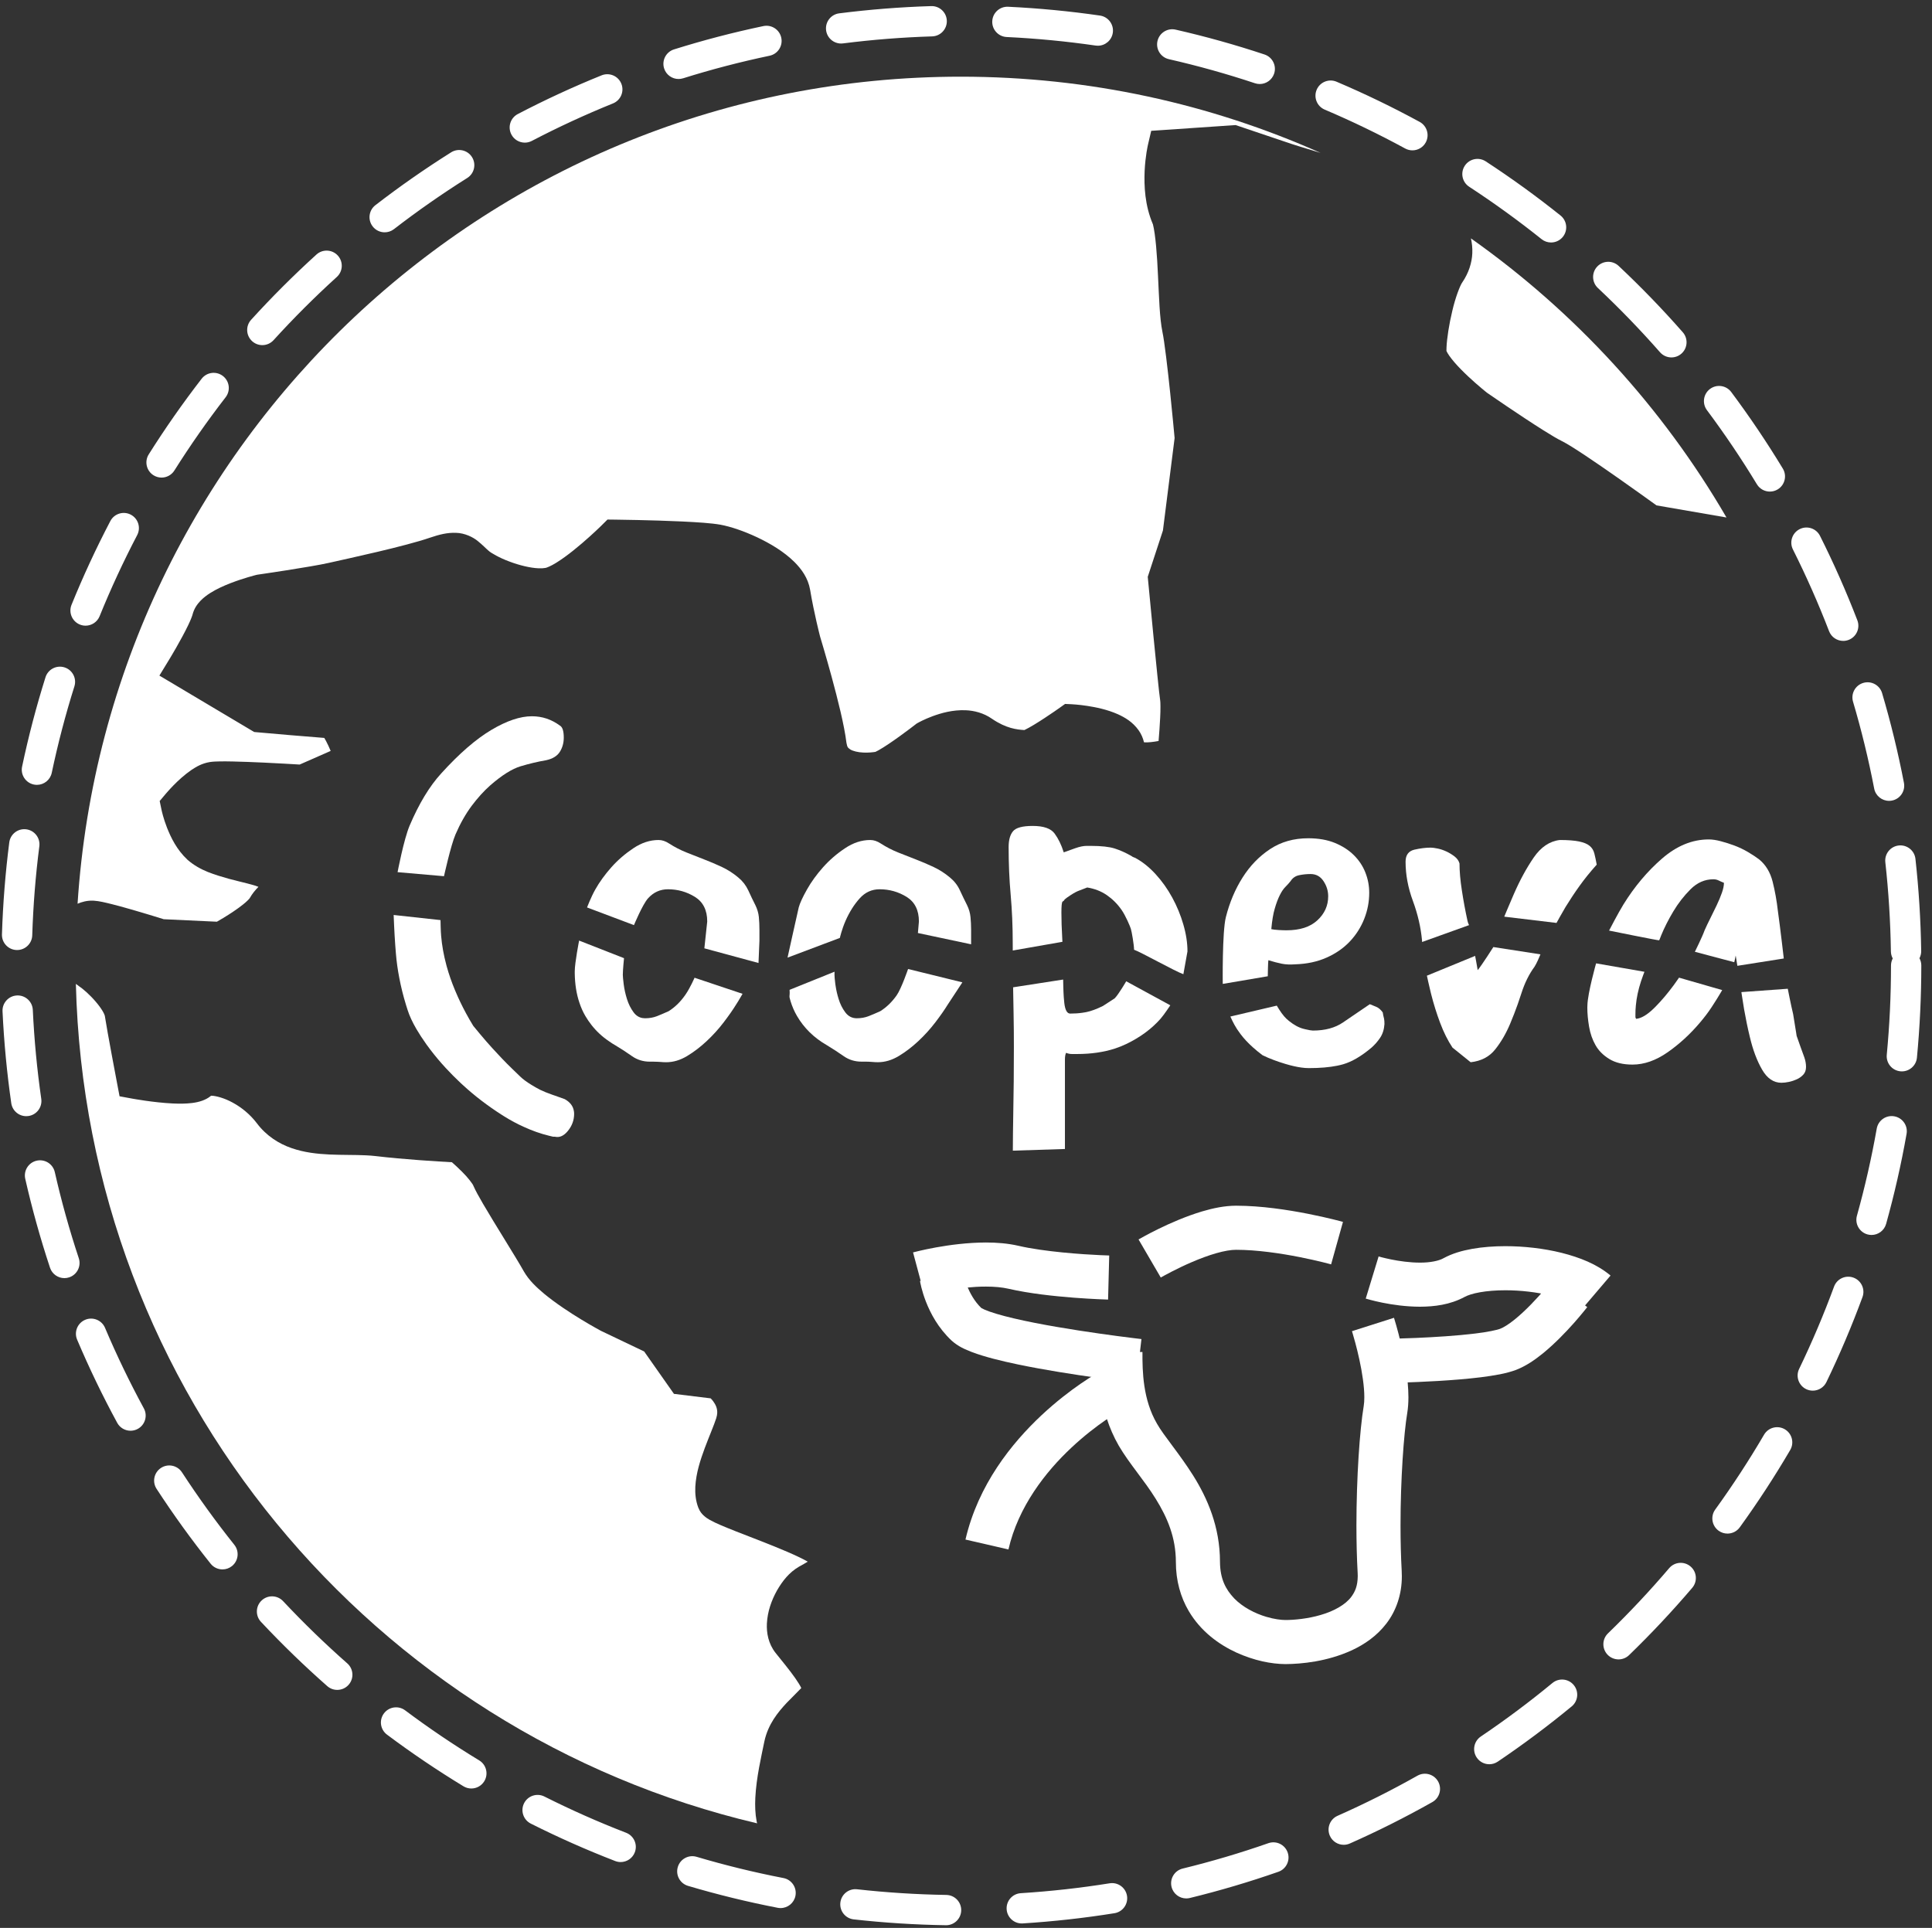 <?xml version="1.0" encoding="utf-8"?>
<!-- Generator: Adobe Illustrator 13.0.0, SVG Export Plug-In . SVG Version: 6.00 Build 14948)  -->
<!DOCTYPE svg PUBLIC "-//W3C//DTD SVG 1.1//EN" "http://www.w3.org/Graphics/SVG/1.1/DTD/svg11.dtd">
<svg version="1.1" xmlns="http://www.w3.org/2000/svg" xmlns:xlink="http://www.w3.org/1999/xlink" x="0px" y="0px"
	 width="510.044px" height="508.991px" viewBox="0 0 510.044 508.991" enable-background="new 0 0 510.044 508.991"
	 xml:space="preserve">
<rect x="0" y="0" width="510.044" height="508.991" fill="#333333" stroke="none"/>
<g id="Calque_9">
	<path fill="#FFFFFF" d="M29.682,238.751c1.915,0.486,4.106,1.105,6.201,1.717c3.165,0.924,6.096,1.832,7.345,2.222l14.033,0.658
		c0.463-0.264,1.035-0.597,1.664-0.978c1.651-0.997,3.73-2.352,5.233-3.565c0.924-0.718,1.624-1.465,1.747-1.643
		c0.009-0.017,0.014-0.025,0.017-0.029c0.686-1.209,1.471-2.146,2.305-2.985c-0.063-0.027-0.126-0.053-0.189-0.081
		c-0.191-0.104-1.316-0.467-2.692-0.806c-1.395-0.357-3.112-0.759-4.92-1.244c-3.634-1.051-7.559-2.083-10.92-5.017
		c-2.876-2.685-4.38-5.884-5.401-8.432c-0.996-2.552-1.405-4.502-1.446-4.686l-0.503-2.402l1.58-1.877
		c0.166-0.156,3.066-3.754,6.831-6.346c1.311-0.853,2.715-1.708,4.833-2.066c0.915-0.131,1.679-0.149,2.682-0.17
		c0.98-0.015,2.107-0.006,3.349,0.02c2.475,0.051,5.39,0.167,8.19,0.297c3.935,0.186,7.64,0.402,9.492,0.514l8.183-3.598
		c-0.386-0.917-0.809-1.843-1.217-2.607c-0.158-0.309-0.322-0.59-0.469-0.825c-2.167-0.156-5.619-0.447-8.964-0.731
		c-4.369-0.375-8.396-0.731-8.398-0.731l-1.147-0.103l-25.022-14.891l2.658-4.356c0.002-0.003,0.77-1.259,1.793-3.05
		c1.022-1.785,2.29-4.094,3.198-6.004c0.601-1.248,1.041-2.41,1.098-2.689c0.426-1.654,1.275-2.781,2.081-3.632
		c0.819-0.853,1.672-1.482,2.542-2.041c1.735-1.1,3.581-1.916,5.348-2.61c3.515-1.363,6.694-2.15,6.81-2.183l0.242-0.06l0.262-0.039
		c0.006,0,3.49-0.505,7.589-1.146c4.079-0.636,8.856-1.437,11.02-1.931c2.508-0.566,7.57-1.665,12.86-2.917
		c5.263-1.242,10.814-2.67,13.853-3.729c2.579-0.88,4.688-1.394,6.954-1.307c2.271,0.051,4.485,1.126,5.736,2.165
		c1.3,1.039,2.028,1.865,2.902,2.601c0.554,0.522,2.869,1.869,5.426,2.803c2.571,0.984,5.542,1.705,7.661,1.79
		c0.808,0.038,1.485-0.011,1.915-0.099c0.218-0.014,1.454-0.499,2.817-1.361c1.385-0.851,2.992-2.023,4.535-3.258
		c3.096-2.467,5.96-5.171,7.037-6.21c0.308-0.3,0.457-0.447,0.457-0.447l1.499-1.49l2.113,0.024
		c0.033,0.001,9.508,0.106,17.602,0.486c4.092,0.201,7.663,0.421,10.122,0.854c2.756,0.517,6.098,1.655,9.616,3.294
		c3.496,1.658,7.054,3.743,9.907,6.555c1.866,1.879,3.585,4.184,4.136,7.334c0.499,3.021,1.169,6.168,1.711,8.536
		c0.454,1.979,0.813,3.391,0.92,3.806c0.189,0.629,1.567,5.181,3.056,10.651c1.605,5.921,3.334,12.714,3.905,17.405
		c0.24,1.285,0.385,1.269,1.01,1.749c0.636,0.412,2.028,0.774,3.464,0.825c1.272,0.065,2.571-0.079,3.176-0.185
		c0.013-0.005,0.027-0.012,0.043-0.02c0.168-0.074,0.463-0.222,0.816-0.422c0.713-0.399,1.661-0.996,2.65-1.659
		c1.986-1.329,4.159-2.931,5.553-3.981c0.932-0.703,1.505-1.151,1.507-1.151l0.286-0.223l0.323-0.184
		c0.162-0.09,1.651-0.933,3.904-1.772c2.263-0.824,5.266-1.716,8.766-1.576c2.188,0.098,4.676,0.686,6.911,2.247
		c3.756,2.57,6.625,2.862,8.556,2.982c0.047-0.022,0.1-0.045,0.151-0.071c0.567-0.268,1.433-0.747,2.352-1.3
		c1.854-1.115,3.974-2.537,5.346-3.478c0.917-0.627,1.483-1.032,1.485-1.035l1.418-1.012l1.745,0.082
		c0.118,0.005,1.786,0.086,4.091,0.433c2.313,0.36,5.231,0.938,8.093,2.2c1.89,0.864,3.883,2.015,5.465,4.206
		c0.643,0.896,1.164,2.005,1.44,3.208c0.037,0.002,0.076,0.004,0.115,0.006c1.015,0.072,2.443-0.112,3.736-0.353
		c0.152-1.813,0.322-4.067,0.418-6.122c0.12-2.126,0.082-4.245,0.013-4.522c-0.166-1.117-0.413-3.42-0.739-6.569
		c-0.321-3.116-0.701-6.938-1.065-10.652c-0.725-7.428-1.387-14.429-1.387-14.432l-0.1-1.045l4.006-12.224l3.085-24.416
		c-0.146-1.583-0.598-6.416-1.151-11.744c-0.664-6.446-1.543-13.864-2.058-16.234c-0.776-3.831-0.888-9.212-1.178-14.884
		c-0.234-5.319-0.646-10.833-1.335-13.558c-2.151-5.013-2.357-10.139-2.192-14.083c0.189-3.971,0.842-6.774,0.889-6.979l0.847-3.631
		l22.286-1.518l14.815,4.997c0.008,0,3.296,1.067,7.611,2.35c-29.021-12.926-61.157-20.122-94.978-20.122
		c-123.908,0-225.273,96.441-233.174,218.352c1.122-0.466,2.419-0.866,4.153-0.813C26.313,237.894,27.687,238.266,29.682,238.751z"
		/>
	<path fill="#FFFFFF" d="M386.046,74.549c-0.573,0.743-1.859,4.105-2.645,7.543c-0.844,3.472-1.424,7.302-1.522,9.592
		c-0.019,0.376-0.025,0.698-0.021,0.953c0.012,0.026,0.024,0.06,0.044,0.1c0.105,0.244,0.35,0.678,0.706,1.189
		c0.713,1.028,1.852,2.343,3.099,3.611c2.499,2.558,5.409,4.986,6.525,5.887c0.165,0.134,0.286,0.231,0.365,0.293
		c0.504,0.348,2.468,1.702,5.021,3.426c2.969,2.006,6.729,4.508,9.816,6.449c2.032,1.286,3.858,2.353,4.626,2.718
		c1.703,0.843,3.809,2.205,6.513,3.992c2.659,1.771,5.719,3.887,8.633,5.93c4.336,3.044,8.341,5.922,10.107,7.197l18.475,3.195
		c-16.952-29.151-40.025-54.301-67.465-73.687c0.265,1.194,0.426,2.505,0.362,3.941C388.585,69.363,387.732,72.073,386.046,74.549z"
		/>
	<path fill="#FFFFFF" d="M199.4,474.685c0.266-5.442,1.611-11.062,2.394-14.928c0.97-4.562,3.632-7.748,5.867-10.151
		c1.588-1.632,3.106-3.113,3.878-3.936c-0.311-0.654-0.89-1.605-1.612-2.633c-1.462-2.092-3.474-4.506-5.176-6.64
		c-1.928-2.445-2.412-5.311-2.293-7.771c0.169-3.198,1.22-6.108,2.645-8.68c1.48-2.556,3.201-4.788,5.89-6.354
		c0.876-0.466,1.65-0.919,2.247-1.291c-0.054-0.029-0.109-0.062-0.167-0.095c-1.269-0.715-3.15-1.605-5.269-2.517
		c-4.257-1.836-9.485-3.799-13.667-5.444c-2.829-1.131-5.044-2.008-6.778-2.98c-0.493-0.296-0.954-0.544-1.67-1.214
		c-0.361-0.375-0.874-0.85-1.347-2.027c-0.709-1.886-0.858-3.75-0.78-5.498c0.199-3.683,1.348-7.098,2.51-10.258
		c1.174-3.127,2.43-6.014,3.007-7.817c0.173-0.539,0.244-0.984,0.266-1.387c0.053-1.188-0.374-2.151-1.034-3.064
		c-0.225-0.309-0.469-0.585-0.693-0.812l-9.697-1.187l-7.867-11.195l-11.425-5.452l-0.108-0.06
		c-0.14-0.093-8.701-4.633-14.891-9.741c-2.081-1.764-3.945-3.486-5.332-5.878c-2.185-3.897-7.52-12.263-10.778-17.849
		c-1.104-1.903-1.957-3.417-2.556-4.782c-0.095-0.378-1.51-2.26-3.001-3.704c-0.948-0.956-1.924-1.847-2.658-2.491
		c-3.696-0.2-12.634-0.736-20.1-1.621c-0.819-0.099-1.707-0.166-2.648-0.207c-2.847-0.14-6.146-0.058-9.602-0.215
		c-3.21-0.157-6.59-0.511-9.953-1.675c-3.348-1.146-6.697-3.251-9.182-6.565c-1.808-2.391-4.122-4.229-6.375-5.45
		c-2.23-1.231-4.457-1.795-5.549-1.823c-0.058-0.004-0.112-0.006-0.162-0.006c-0.801,0.674-1.595,1.027-2.282,1.291
		c-0.954,0.347-1.813,0.509-2.672,0.625c-1.704,0.217-3.42,0.208-5.162,0.132c-5.175-0.25-10.541-1.258-10.659-1.273l-3.396-0.624
		l-0.645-3.394c-0.009-0.047-2.625-13.771-3.244-17.84c-0.004,0-0.021-0.12-0.12-0.355c-0.094-0.236-0.257-0.562-0.476-0.932
		c-0.44-0.743-1.109-1.649-1.866-2.522c-1.48-1.745-3.442-3.437-4.214-3.917c-0.35-0.235-0.669-0.476-0.968-0.72
		c2.644,107.97,78.521,197.769,179.843,221.631c-0.039-0.173-0.086-0.347-0.12-0.518C199.358,478.811,199.305,476.746,199.4,474.685
		z"/>
</g>
<g id="Calque_6">
	<path fill="#FFFFFF" d="M326.43,436.313c-4.625-2.123-9.42-5.571-12.609-10.978l0,0c-2.118-3.586-3.401-8.002-3.391-12.933l0,0
		c-0.012-6.509-2.244-11.73-5.308-16.665l0,0c-3.054-4.945-6.924-9.216-9.754-14.021l0,0c-5.521-9.59-5.38-19.443-5.404-24.769l0,0
		h11.642c-0.025,5.235,0.12,12.548,3.84,18.939l0,0c1.791,3.181,5.841,7.789,9.555,13.687l0,0
		c3.703,5.908,7.082,13.494,7.073,22.829l0,0c0.043,4.465,1.503,7.218,3.741,9.584l0,0c2.24,2.321,5.496,4.003,8.523,4.889l0,0
		c1.996,0.597,3.896,0.839,5.021,0.832l0,0c2.157,0.009,5.905-0.319,9.35-1.348l0,0c3.493-1.008,6.515-2.725,8.033-4.776l0,0
		c1.028-1.392,1.673-2.908,1.7-5.473l0,0c-0.001-0.246-0.007-0.498-0.02-0.746l0,0c-0.229-4.105-0.324-8.385-0.328-12.629l0,0
		c0.015-12.738,0.849-25.001,1.928-31.551l0,0c0.098-0.59,0.162-1.388,0.157-2.294l0,0c0.012-2.814-0.586-6.659-1.305-9.937l0,0
		c-0.714-3.295-1.522-6.074-1.829-7.093l0,0c-0.09-0.29-0.127-0.412-0.127-0.412l0,0l11.093-3.531c0.03,0.1,0.953,3.003,1.891,7.013
		l0,0c0.929,4.034,1.905,9.096,1.92,13.96l0,0c-0.002,1.403-0.086,2.794-0.315,4.196l0,0c-0.897,5.312-1.778,17.528-1.77,29.648l0,0
		c0,4.068,0.096,8.146,0.309,11.995l0,0c0.024,0.466,0.037,0.927,0.037,1.38l0,0c0.028,4.883-1.555,9.268-4.09,12.538l0,0
		c-2.522,3.295-5.789,5.5-9.061,7.03l0,0c-6.585,3.027-13.37,3.64-17.573,3.67l0,0C335.621,439.326,331.106,438.431,326.43,436.313
		L326.43,436.313z"/>
	<path fill="#FFFFFF" d="M268.841,360.26c-4.626-0.968-8.823-2.002-12.192-3.265l0,0c-1.951-0.779-3.604-1.435-5.427-3.056l0,0
		c-3.581-3.363-5.576-7.226-6.759-10.227l0,0c-1.177-3.011-1.537-5.222-1.587-5.516l0,0l11.501-1.815l-1.532,0.24l1.527-0.271
		c0,0,0,0,0.002,0.022l0,0c0.004,0.021,0.01,0.052,0.02,0.095l0,0c0.025,0.125,0.07,0.342,0.143,0.626l0,0
		c0.144,0.568,0.389,1.415,0.766,2.374l0,0c0.736,1.901,1.992,4.19,3.77,5.872l0,0c0.016,0.009,0.034,0.021,0.058,0.035l0,0
		c0.14,0.081,0.41,0.224,0.776,0.383l0,0c0.735,0.324,1.841,0.721,3.169,1.115l0,0c2.662,0.802,6.21,1.619,10.014,2.369l0,0
		c7.626,1.505,16.314,2.758,22.003,3.511l0,0c3.797,0.501,6.236,0.78,6.241,0.78l0,0l0.002,0.001l-1.321,11.567
		C299.922,365.087,282.632,363.121,268.841,360.26L268.841,360.26z"/>
	<path fill="#FFFFFF" d="M283.445,342.609c-5.185-0.406-11.635-1.08-17.189-2.355l0,0c-1.657-0.387-3.755-0.578-5.965-0.574l0,0
		c-6.735-0.02-14.327,1.725-15.918,2.139l0,0c-0.229,0.058-0.313,0.08-0.313,0.08l0,0l-3.017-11.244
		c0.261-0.05,9.493-2.59,19.247-2.616l0,0c2.836,0.004,5.734,0.218,8.581,0.872l0,0c6.772,1.581,17.034,2.27,21.568,2.468l0,0
		c1.522,0.07,2.392,0.092,2.395,0.092l0,0v0.001l-0.301,11.638C292.467,343.105,288.618,343.007,283.445,342.609L283.445,342.609z"
		/>
	<path fill="#FFFFFF" d="M306.438,337.291L306.438,337.291L306.438,337.291l0.003,0.001L306.438,337.291L306.438,337.291z
		 M300.573,327.235c0.214-0.102,8.172-4.814,16.762-7.398l0,0c2.892-0.852,5.871-1.497,8.975-1.511l0,0
		c6.705,0.008,13.639,1.088,19.011,2.141l0,0c5.36,1.055,9.117,2.104,9.221,2.132l0,0l-3.133,11.214c0,0-0.174-0.049-0.565-0.152
		l0,0c-0.392-0.104-0.975-0.253-1.714-0.436l0,0c-1.479-0.364-3.591-0.85-6.06-1.338l0,0c-4.927-0.976-11.324-1.927-16.76-1.918l0,0
		c-1.26-0.01-3.181,0.309-5.237,0.903l0,0c-2.064,0.59-4.285,1.426-6.334,2.304l0,0c-4.105,1.757-7.529,3.674-8.187,4.051l0,0
		c-0.082,0.046-0.107,0.063-0.113,0.064l0,0L300.573,327.235L300.573,327.235z"/>
	<path fill="#FFFFFF" d="M409.446,342.069c-3.726-0.93-8.072-1.419-12.036-1.416l0,0c-2.473-0.001-4.801,0.188-6.701,0.526l0,0
		c-1.9,0.326-3.377,0.847-4.013,1.212l0,0c-3.944,2.128-8.084,2.583-11.85,2.604l0,0c-7.499-0.027-13.975-2.065-14.295-2.141l0,0
		l3.398-11.134c0,0,0,0,0.02,0.005l0,0c0.027,0.009,0.079,0.022,0.152,0.043l0,0c0.142,0.043,0.366,0.105,0.661,0.183l0,0
		c0.59,0.15,1.459,0.363,2.508,0.574l0,0c2.092,0.424,4.915,0.834,7.556,0.829l0,0c2.646,0.024,5.033-0.464,6.241-1.165l0,0
		c2.338-1.271,4.855-1.98,7.594-2.475l0,0c2.731-0.481,5.675-0.701,8.729-0.704l0,0c4.889,0.004,10.035,0.57,14.843,1.759l0,0
		c4.804,1.223,9.288,2.955,12.924,5.999l0,0l-7.549,8.864C416.26,344.42,413.172,342.965,409.446,342.069L409.446,342.069z
		 M360.55,342.855L360.55,342.855L360.55,342.855L360.55,342.855L360.55,342.855L360.55,342.855z"/>
	<path fill="#FFFFFF" d="M365.566,353.498c0.002,0,0.857-0.015,2.339-0.054l0,0c1.482-0.038,3.565-0.104,5.957-0.207l0,0
		c4.777-0.205,10.813-0.573,15.598-1.164l0,0c3.143-0.364,5.892-0.955,6.623-1.272l0,0c0.758-0.279,2.16-1.12,3.612-2.291l0,0
		c1.466-1.163,3.028-2.627,4.451-4.083l0,0c2.854-2.917,5.159-5.795,5.599-6.355l0,0c0.063-0.074,0.076-0.096,0.078-0.095l0,0
		l9.203,7.125c-0.15,0.166-5.407,7.058-11.69,12.202l0,0c-2.134,1.718-4.367,3.289-7.034,4.346l0,0
		c-2.747,1.034-5.805,1.508-9.414,1.977l0,0c-3.569,0.44-7.514,0.749-11.227,0.971l0,0c-7.413,0.444-13.868,0.54-13.919,0.541l0,0
		L365.566,353.498L365.566,353.498z"/>
	<path fill="#FFFFFF" d="M254.882,406.467c3.386-14.552,12.245-25.468,20.05-32.796l0,0c7.837-7.331,14.771-11.155,15.051-11.315
		l0,0v0.001l5.615,10.198c0,0,0,0-0.021,0.01l0,0c-0.033,0.019-0.089,0.051-0.165,0.097l0,0c-0.158,0.09-0.401,0.233-0.728,0.433
		l0,0c-0.647,0.397-1.61,1.005-2.789,1.818l0,0c-2.365,1.628-5.612,4.076-9.006,7.257l0,0c-6.823,6.371-14.082,15.613-16.662,26.917
		l0,0L254.882,406.467L254.882,406.467z"/>
</g>
<g id="Calque_8">
	<path fill="#FFFFFF" d="M200.489,245.459v2.94c-0.032,0.979-0.245,5.849-0.245,5.849l-14.294-3.875l0.756-7.077
		c0-2.989-1.081-5.153-3.246-6.503c-2.164-1.338-4.543-2.01-7.113-2.01c-2.074,0-3.83,0.796-5.27,2.396
		c-1.448,1.604-3.715,7.068-3.715,7.068l-12.385-4.668c0,0,1.034-2.705,2.165-4.717c1.134-2.021,2.562-3.971,4.257-5.891
		c1.706-1.909,3.645-3.582,5.808-5.021c2.166-1.45,4.392-2.176,6.658-2.176c0.929,0,1.858,0.317,2.787,0.93
		c1.439,0.93,2.941,1.705,4.492,2.328c1.54,0.613,3.114,1.234,4.717,1.857c1.603,0.613,3.174,1.286,4.727,2.012
		c1.541,0.725,2.989,1.652,4.328,2.785c1.133,0.93,2.012,2.064,2.635,3.4c0.611,1.349,1.233,2.635,1.857,3.87
		c0.511,1.038,0.826,2.093,0.93,3.175C200.438,243.213,200.489,244.326,200.489,245.459"/>
	<path fill="#FFFFFF" d="M256.373,245.459v3.852l-14.048-2.979l0.265-3.036c0-2.989-1.08-5.153-3.246-6.503
		c-2.174-1.338-4.542-2.01-7.126-2.01c-2.063,0-3.816,0.796-5.257,2.396c-1.448,1.604-2.687,3.564-3.716,5.881
		c-1.031,2.328-1.523,4.568-1.523,4.568l-13.813,5.203c0,0,2.329-10.566,2.953-13.251c0.307-1.133,1.032-2.705,2.165-4.717
		c1.134-2.021,2.551-3.971,4.256-5.891c1.706-1.909,3.635-3.582,5.809-5.021c2.164-1.45,4.381-2.176,6.656-2.176
		c0.93,0,1.848,0.317,2.787,0.93c1.439,0.93,2.94,1.705,4.482,2.328c1.551,0.613,3.125,1.234,4.727,1.857
		c1.591,0.613,3.174,1.286,4.717,2.012c1.551,0.725,2.988,1.652,4.339,2.785c1.132,0.93,2.013,2.064,2.624,3.4
		c0.623,1.349,1.245,2.635,1.867,3.87c0.511,1.038,0.816,2.093,0.919,3.175C256.311,243.213,256.373,244.326,256.373,245.459"/>
	<path fill="#FFFFFF" d="M313.489,251.188c0-2.268-0.368-4.645-1.092-7.115c-0.715-2.48-1.696-4.85-2.94-7.125
		c-1.235-2.268-2.705-4.328-4.409-6.188c-1.705-1.857-3.535-3.308-5.494-4.339c-0.104,0-0.183-0.021-0.233-0.071
		c-0.052-0.051-0.133-0.082-0.235-0.082l-0.457-0.307c-1.451-0.827-2.89-1.469-4.341-1.938c-1.44-0.46-3.554-0.694-6.339-0.694
		h-1.084c-0.826,0-1.837,0.203-3.021,0.623c-1.185,0.409-2.195,0.766-3.021,1.082c-0.614-1.96-1.42-3.613-2.4-4.953
		c-0.979-1.346-2.919-2.021-5.799-2.021c-2.684,0-4.419,0.47-5.185,1.399c-0.777,0.928-1.163,2.316-1.163,4.175
		c0,4.339,0.173,8.544,0.54,12.617c0.357,4.073,0.541,8.277,0.541,12.616c0,0.707,0,1.4,0.01,2.085l13.109-2.297
		c-0.011-0.257-0.022-0.521-0.042-0.797c-0.152-2.635-0.226-4.92-0.226-6.893c0-1.744,0.092-2.724,0.307-2.938
		c0.204-0.102,0.337-0.206,0.391-0.306c0.047-0.103,0.122-0.205,0.234-0.308c0.203-0.202,0.742-0.592,1.622-1.163
		c0.867-0.563,1.623-0.949,2.245-1.164l2.011-0.775c1.961,0.316,3.687,0.99,5.187,2.021c1.49,1.032,2.787,2.318,3.87,3.87
		c1.081,1.542,2.242,4.302,2.47,5.021s0.844,4.273,0.844,5.523c1.813,0.625,11.022,5.806,13.02,6.457"/>
	<path fill="#FFFFFF" d="M360.46,230.371c-0.664-1.703-1.675-3.227-3.013-4.563c-1.346-1.346-3.021-2.43-5.033-3.258
		c-2.01-0.826-4.358-1.234-7.041-1.234c-3.822,0-7.181,0.949-10.069,2.859c-2.888,1.906-5.307,4.408-7.268,7.512
		c-1.961,3.096-3.429,6.576-4.409,10.445c-0.991,3.869-0.823,17.636-0.823,17.636l11.888-2.021c0,0,0.054-3.724,0.154-4.232
		c1.338,0.406,2.533,0.725,3.564,0.928c1.029,0.205,2.213,0.256,3.552,0.152c3.103-0.102,5.856-0.695,8.288-1.785
		c2.421-1.082,4.461-2.5,6.115-4.256c1.642-1.748,2.91-3.737,3.787-5.953c0.879-2.227,1.32-4.511,1.32-6.891
		C361.473,233.854,361.132,232.077,360.46,230.371 M347.769,242.992c-1.907,1.754-4.612,2.62-8.124,2.62
		c-0.521,0-1.216-0.019-2.092-0.069c-0.881-0.053-1.523-0.134-1.932-0.234c0.202-2.269,0.51-4.105,0.93-5.494
		c0.406-1.398,0.848-2.551,1.315-3.481c0.462-0.929,0.95-1.654,1.472-2.173c0.512-0.511,0.979-1.031,1.386-1.543
		c0.524-0.826,1.268-1.346,2.248-1.551c0.979-0.205,1.99-0.307,3.022-0.307c1.437,0,2.571,0.613,3.399,1.857
		c0.828,1.236,1.246,2.572,1.246,4.022C350.64,239.121,349.68,241.234,347.769,242.992"/>
	<path fill="#FFFFFF" d="M375.432,248.701c0,0,0,0-0.025-0.454c-0.316-3.399-1.11-6.858-2.401-10.371
		c-1.295-3.502-1.938-6.963-1.938-10.372c0-1.746,0.777-2.809,2.316-3.175c1.551-0.358,3-0.542,4.34-0.542
		c0.408,0,1.011,0.08,1.777,0.235c0.774,0.153,1.552,0.418,2.327,0.776c0.773,0.356,1.489,0.796,2.166,1.314
		c0.67,0.522,1.11,1.134,1.313,1.86c0,2.062,0.204,4.44,0.623,7.114c0.407,2.686,0.899,5.339,1.472,7.973
		c0.142,0.668,0.424,1.188,0.424,1.188L375.432,248.701z"/>
	<path fill="#FFFFFF" d="M421.529,228.279c-1.755,1.959-3.277,3.85-4.563,5.656c-1.296,1.806-2.501,3.633-3.645,5.492
		c-0.827,1.356-2.404,4.241-2.404,4.241l-13.799-1.652c0,0,1.492-3.583,2.513-5.918c1.592-3.663,3.349-6.891,5.257-9.677
		c1.911-2.786,4.207-4.329,6.893-4.646c2.165,0,3.868,0.132,5.103,0.389c1.237,0.266,2.177,0.643,2.787,1.164
		c0.622,0.52,1.033,1.184,1.237,2.01C421.122,226.165,421.324,227.145,421.529,228.279"/>
	<path fill="#FFFFFF" d="M470.916,253.058c0,0-0.914-7.977-1.559-12.549c-0.304-2.687-0.765-5.268-1.387-7.738
		c-0.626-2.479-1.808-4.44-3.565-5.88c-0.825-0.623-1.805-1.267-2.939-1.939c-1.132-0.664-2.318-1.236-3.563-1.705
		c-1.233-0.459-2.449-0.847-3.633-1.154c-1.186-0.317-2.246-0.47-3.175-0.47c-4.329,0-8.435,1.686-12.302,5.034
		c-3.869,3.35-7.281,7.4-10.217,12.148c-1.401,2.265-3.785,6.883-3.785,6.883s13.115,2.665,13.214,2.566s0.353-0.838,0.551-1.322
		c0.828-2.014,1.88-4.104,3.177-6.27c1.288-2.166,2.808-4.125,4.564-5.879c1.757-1.758,3.765-2.637,6.031-2.637
		c0.521,0,0.979,0.104,1.397,0.318c0.41,0.204,0.88,0.408,1.392,0.611c0,0.726-0.175,1.604-0.542,2.635
		c-0.356,1.031-0.826,2.145-1.389,3.328c-0.574,1.185-1.143,2.348-1.704,3.482c-0.573,1.132-1.061,2.163-1.47,3.091
		c-0.597,1.706-2.57,5.676-2.57,5.676l10.399,2.755c0,0,0.294-1.218,0.378-1.774c0.145,0.876,0.443,2.722,0.443,2.722
		L470.916,253.058z"/>
	<path fill="#FFFFFF" d="M151.568,294.064c0,1.651-0.542,3.154-1.623,4.488c-1.082,1.342-2.245,1.86-3.482,1.555h-0.458
		c-0.357-0.07-0.705-0.151-1.063-0.254c-2.234-0.541-4.46-1.328-6.676-2.35c-1.714-0.765-3.418-1.685-5.114-2.734
		c-0.244-0.153-0.49-0.306-0.725-0.461c-1.838-1.173-3.604-2.408-5.309-3.713c-1.706-1.298-3.348-2.679-4.911-4.118
		c-0.225-0.203-0.449-0.405-0.664-0.61c-1.368-1.287-2.654-2.585-3.858-3.889c-1.502-1.621-2.87-3.258-4.125-4.912
		c-0.336-0.439-0.674-0.889-0.99-1.339c-1.021-1.428-1.898-2.774-2.644-4.052c-1.062-1.826-1.829-3.491-2.317-5.012
		c-0.145-0.428-0.277-0.867-0.409-1.297c-0.746-2.43-1.347-4.84-1.797-7.227c-0.418-2.154-0.713-4.289-0.887-6.412
		c-0.043-0.541-0.094-1.083-0.124-1.602c-0.02-0.184-0.032-0.359-0.042-0.532c-0.233-2.97-0.427-8.024-0.427-8.024l12.375,1.35
		c0,0,0.039,2.898,0.161,4.163c0.214,2.532,0.675,5.083,1.368,7.668c0.03,0.123,0.061,0.235,0.093,0.356
		c0.582,2.103,1.316,4.217,2.215,6.359c0.838,2.021,1.807,4.054,2.919,6.107c0.593,1.091,1.215,2.185,1.889,3.275
		c0.593,0.733,1.174,1.439,1.746,2.111c1.113,1.339,2.185,2.564,3.217,3.698c0.347,0.377,0.683,0.744,1.02,1.102
		c1.112,1.216,2.123,2.267,3,3.153c0.482,0.482,0.961,0.962,1.45,1.422c0.654,0.642,1.307,1.276,1.96,1.896
		c0.734,0.707,1.715,1.44,2.971,2.196c0.684,0.429,1.439,0.856,2.286,1.295c0.828,0.409,1.91,0.847,3.247,1.318
		c0.224,0.08,0.448,0.154,0.663,0.225c1.04,0.366,1.909,0.674,2.593,0.928c1.379,0.776,2.184,1.807,2.399,3.104
		C151.547,293.546,151.568,293.798,151.568,294.064"/>
	<path fill="#FFFFFF" d="M196.032,262.384c0,0-0.711,1.239-1.086,1.851c-0.215,0.348-0.43,0.694-0.654,1.043
		c-0.826,1.344-1.91,2.889-3.247,4.642c-1.337,1.757-2.839,3.411-4.491,4.954c-1.654,1.548-3.379,2.867-5.185,3.951
		c-1.81,1.082-3.636,1.621-5.493,1.621c-0.521,0-1.063-0.029-1.623-0.083c-0.247-0.02-0.501-0.039-0.756-0.039
		c-0.335-0.02-0.672-0.029-1.021-0.029h-0.939c-1.744,0-3.318-0.49-4.716-1.47c-0.163-0.113-0.336-0.236-0.5-0.348
		c-1.234-0.858-2.543-1.704-3.91-2.521c-0.552-0.319-1.073-0.643-1.583-1.012c-1.827-1.225-3.388-2.675-4.687-4.339
		c-0.59-0.755-1.13-1.551-1.622-2.387c-0.623-1.072-1.143-2.226-1.551-3.476c-0.786-2.305-1.195-4.896-1.235-7.787v-0.5
		c0-2.266,1.153-8.127,1.153-8.127l11.854,4.646c0,0-0.317,3.092-0.317,4.41c0,0.406,0.08,1.234,0.233,2.471
		c0,0.03,0.01,0.049,0.01,0.08c0.073,0.592,0.185,1.207,0.317,1.818c0.141,0.642,0.316,1.308,0.521,1.971
		c0.417,1.346,1.01,2.531,1.776,3.563c0.174,0.235,0.367,0.449,0.573,0.633c0.684,0.612,1.5,0.919,2.449,0.919
		c1.133,0,2.174-0.185,3.103-0.541c0.919-0.368,1.951-0.796,3.095-1.317c1.643-1.029,3.094-2.43,4.328-4.186
		c0.07-0.1,0.143-0.194,0.204-0.297c1.153-1.664,2.328-4.359,2.328-4.359L196.032,262.384z"/>
	<path fill="#FFFFFF" d="M239.732,255.832c0,0-1.787,5.217-3.022,6.963c-1.235,1.756-2.686,3.156-4.34,4.187
		c-1.132,0.521-2.163,0.948-3.093,1.316c-0.929,0.356-1.959,0.541-3.093,0.541c-1.235,0-2.246-0.521-3.021-1.552
		c-0.776-1.031-1.369-2.217-1.776-3.563c-0.368-1.186-0.623-2.32-0.787-3.43c-0.031-0.145-0.051-0.296-0.071-0.439
		c-0.154-1.236-0.225-2.064-0.225-2.471c0-0.409-0.012-0.386,0.01-0.836l-11.864,4.786c0.133,2.002-0.274,1.308,0.259,3.012
		c0.428,1.39,0.99,2.686,1.684,3.871c1.859,3.203,4.492,5.777,7.901,7.737c1.542,0.929,3.01,1.889,4.41,2.869
		c1.388,0.979,2.96,1.47,4.716,1.47h0.93c0.623,0,1.215,0.02,1.787,0.068c0.562,0.054,1.103,0.083,1.623,0.083
		c1.858,0,3.684-0.539,5.49-1.621c1.809-1.084,3.533-2.401,5.188-3.951c1.652-1.543,3.144-3.197,4.49-4.954
		c1.337-1.753,2.42-3.298,3.247-4.646c1-1.557,3.888-5.913,3.888-5.913L239.732,255.832z"/>
	<path fill="#FFFFFF" d="M267.388,303.793c0.008-3.032,0.05-6.074,0.102-9.125c0-0.43,0.009-0.871,0.018-1.295
		c0.054-2.576,0.083-5.189,0.114-7.864c0.031-2.96,0.041-5.981,0.041-9.074v-0.012c0-2.97-0.021-5.939-0.082-8.932
		c-0.009-1.378-0.042-2.756-0.073-4.146c-0.028-1.52-0.047-2.68-0.047-2.68l13.208-2.047c0,0,0.05,3.207,0.164,4.646
		c0.039,0.53,0.091,1.053,0.142,1.551c0.215,1.847,0.727,2.788,1.552,2.788c1.144,0,2.217-0.071,3.215-0.216
		c0.356-0.052,0.706-0.102,1.043-0.174c1.285-0.266,2.753-0.809,4.409-1.633l3.094-2.012c1.062-1.089,3.03-4.493,3.03-4.493
		l11.64,6.342c0,0-1.632,2.482-2.594,3.572c-2.378,2.686-5.389,4.899-9.055,6.658c-0.939,0.448-1.929,0.846-2.951,1.184
		c-2.969,0.959-6.299,1.447-9.973,1.447h-1.399c-0.511,0-1.029-0.101-1.542-0.314c-0.203,0.418-0.304,1.011-0.304,1.786v23.604"/>
	<path fill="#FFFFFF" d="M365.494,270.382c-0.103,1.447-0.494,2.66-1.166,3.643c-0.663,0.979-1.415,1.825-2.235,2.553
		c-2.685,2.267-5.186,3.736-7.515,4.41c-0.489,0.142-1.009,0.264-1.559,0.377c-2.064,0.418-4.563,0.633-7.495,0.633
		c-0.622,0-1.297-0.051-2.019-0.154c-1.218-0.171-2.576-0.479-4.095-0.929c-1.074-0.326-2.084-0.652-3.003-0.998
		c-1.151-0.43-2.194-0.869-3.112-1.328c-0.918-0.685-1.758-1.38-2.521-2.061c-1.309-1.176-2.4-2.339-3.275-3.513
		c-0.33-0.44-0.637-0.878-0.93-1.315c-0.964-1.464-1.757-3.32-1.757-3.32l12.255-2.876c0,0,1.068,1.834,1.926,2.806
		c0.405,0.468,0.833,0.879,1.274,1.224c1.336,1.081,2.622,1.778,3.868,2.093c0.153,0.041,0.307,0.074,0.451,0.113
		c0.988,0.231,1.661,0.346,2.021,0.346c3.206,0,5.859-0.713,7.971-2.165c0.859-0.58,1.745-1.192,2.676-1.824
		c1.368-0.94,2.828-1.921,4.371-2.972c0.52,0.203,1.08,0.438,1.703,0.693c0.624,0.256,1.185,0.757,1.707,1.471
		c0.102,0.624,0.204,1.113,0.305,1.471c0.022,0.069,0.031,0.143,0.052,0.223C365.463,269.329,365.494,269.798,365.494,270.382"/>
	<path fill="#FFFFFF" d="M406.676,251.963c0,0-0.449,1.063-0.704,1.625c-0.257,0.57-0.543,1.111-0.849,1.623
		c-1.451,1.971-2.613,4.318-3.48,7.043c-0.309,0.969-0.634,1.928-0.969,2.877c-0.615,1.737-1.276,3.432-1.974,5.096
		c-1.079,2.584-2.398,4.858-3.95,6.81c-1.552,1.97-3.715,3.104-6.502,3.409l-4.798-3.868c-1.234-1.86-2.318-4.022-3.249-6.504
		c-0.929-2.469-1.732-5.032-2.396-7.667c-0.031-0.11-0.063-0.224-0.082-0.336c-0.387-1.516-1.025-4.473-1.025-4.473l12.729-5.227
		c0,0,0.534,2.739,0.681,3.769c1.221-1.508,4.132-6.103,4.132-6.103L406.676,251.963z"/>
	<path fill="#FFFFFF" d="M454.657,261.398c0,0-2.399,4.174-4.276,6.604c-0.513,0.674-1.052,1.337-1.606,1.991
		c-2.579,3.052-5.42,5.655-8.514,7.819c-3.099,2.164-6.195,3.257-9.288,3.257c-2.48,0-4.512-0.489-6.114-1.47
		c-1.604-0.982-2.819-2.196-3.637-3.645c-0.824-1.439-1.396-3.063-1.704-4.871c-0.306-1.807-0.468-3.479-0.468-5.034
		c0-0.2,0-0.405,0.02-0.622c0.082-3.297,2.294-11.086,2.294-11.086l12.766,2.228c0,0-0.533,1.366-0.91,2.517
		c-0.715,2.186-1.177,4.322-1.36,6.395c-0.08,0.764-0.109,1.532-0.109,2.276v0.764c0,0.114,0.021,0.187,0.071,0.236
		c0.052,0.052,0.08,0.132,0.08,0.234c1.337-0.103,2.89-1.012,4.646-2.705c0.185-0.173,0.369-0.358,0.543-0.539
		c1.569-1.595,3.144-3.452,4.716-5.576c0.664-0.904,1.45-2.055,1.45-2.055L454.657,261.398z"/>
	<path fill="#FFFFFF" d="M476.789,281.681c0,0.827-0.234,1.5-0.693,2.012c-0.469,0.52-1.032,0.929-1.708,1.245
		c-0.671,0.306-1.365,0.541-2.091,0.695c-0.714,0.153-1.388,0.235-2.009,0.235c-2.063,0-3.771-1.164-5.106-3.482
		c-1.347-2.328-2.432-5.218-3.245-8.679c-0.286-1.183-0.553-2.387-0.809-3.614c-0.488-2.367-0.919-4.828-1.286-7.369
		c-0.041-0.266-0.119-0.791-0.119-0.791l12.245-0.886c0,0,0.859,4.419,1.42,6.71l0.801,4.952l0.118,0.773l1.093,3.095
		c0.309,0.826,0.613,1.675,0.93,2.552C476.634,280.008,476.789,280.854,476.789,281.681"/>
	<path fill="#FFFFFF" d="M148.834,194.756c0,1.359-0.336,2.594-1.015,3.703c-0.681,1.11-1.885,1.867-3.626,2.248
		c-2.23,0.382-4.478,0.919-6.745,1.599c-2.276,0.68-4.956,2.363-8.055,5.07c-1.646,1.455-3.263,3.243-4.862,5.366
		c-1.588,2.134-3.022,4.651-4.276,7.55c-1.252,2.896-3.042,11.039-3.042,11.039l-12.254-1.067c0,0,1.639-8.651,3.184-12.297
		c2.468-5.797,5.242-10.39,8.342-13.777c4.736-5.225,9.137-9.041,13.202-11.461c4.058-2.421,7.636-3.627,10.735-3.627
		c2.708,0,5.168,0.824,7.397,2.468C148.499,191.953,148.834,193.016,148.834,194.756"/>
</g>
<g id="Calque_5">
	<path display="none" fill="#2D2D2D" d="M249.169,498.555c-0.828-0.021-1.482-0.709-1.463-1.535l0,0
		c0.019-0.828,0.708-1.484,1.535-1.463l0,0c1.931,0.045,3.868,0.066,5.812,0.066l0,0c0.372,0,0.746,0,1.117-0.002l0,0
		c0.828-0.004,1.503,0.666,1.507,1.496l0,0c0.003,0.826-0.664,1.5-1.492,1.504l0,0c-0.377,0.002-0.756,0.002-1.132,0.004l0,0
		C253.086,498.623,251.125,498.6,249.169,498.555L249.169,498.555z M261.647,497.041c-0.027-0.828,0.62-1.523,1.45-1.551l0,0
		c2.316-0.076,4.624-0.184,6.923-0.328l0,0c0.826-0.051,1.54,0.578,1.591,1.406l0,0c0.051,0.826-0.578,1.537-1.404,1.59l0,0
		c-2.329,0.145-4.664,0.254-7.01,0.332l0,0c-0.017,0-0.034,0-0.051,0l0,0C262.341,498.49,261.674,497.854,261.647,497.041
		L261.647,497.041z M242.159,498.287c-2.343-0.123-4.676-0.279-7.001-0.469l0,0c-0.826-0.068-1.442-0.791-1.374-1.617l0,0
		c0.068-0.824,0.792-1.441,1.617-1.373l0,0c2.295,0.186,4.601,0.34,6.915,0.463l0,0c0.828,0.043,1.463,0.75,1.418,1.576l0,0
		c-0.041,0.801-0.705,1.422-1.497,1.422l0,0C242.211,498.289,242.186,498.289,242.159,498.287L242.159,498.287z M275.574,496.266
		c-0.076-0.826,0.531-1.555,1.357-1.629l0,0c2.305-0.209,4.603-0.453,6.891-0.727l0,0c0.821-0.1,1.566,0.488,1.668,1.311l0,0
		c0.098,0.822-0.488,1.568-1.31,1.67l0,0c-2.316,0.277-4.644,0.521-6.979,0.732l0,0c-0.046,0.004-0.092,0.006-0.137,0.006l0,0
		C276.297,497.629,275.644,497.045,275.574,496.266L275.574,496.266z M228.174,497.148c-2.331-0.258-4.651-0.549-6.961-0.871l0,0
		c-0.821-0.115-1.395-0.873-1.278-1.695l0,0c0.114-0.818,0.872-1.393,1.693-1.277l0,0c2.282,0.32,4.575,0.607,6.876,0.859l0,0
		c0.824,0.092,1.417,0.832,1.325,1.658l0,0c-0.084,0.768-0.734,1.336-1.488,1.336l0,0
		C228.286,497.158,228.23,497.154,228.174,497.148L228.174,497.148z M289.426,494.689c-0.123-0.818,0.442-1.584,1.262-1.703l0,0
		c2.29-0.344,4.57-0.719,6.838-1.127l0,0c0.815-0.146,1.595,0.396,1.742,1.213l0,0c0.145,0.814-0.397,1.594-1.213,1.74l0,0
		c-2.297,0.414-4.604,0.793-6.923,1.139l0,0c-0.075,0.012-0.15,0.018-0.224,0.018l0,0
		C290.178,495.969,289.538,495.434,289.426,494.689L289.426,494.689z M214.277,495.203c-2.312-0.393-4.611-0.818-6.899-1.275l0,0
		c-0.813-0.162-1.34-0.953-1.177-1.766l0,0c0.161-0.813,0.953-1.34,1.766-1.178l0,0c2.259,0.453,4.531,0.873,6.815,1.26l0,0h-0.002
		c0.817,0.139,1.365,0.914,1.228,1.73l0,0c-0.124,0.732-0.759,1.248-1.478,1.248l0,0
		C214.446,495.223,214.361,495.217,214.277,495.203L214.277,495.203z M303.168,492.313c-0.17-0.811,0.349-1.605,1.16-1.773l0,0
		c2.265-0.477,4.518-0.982,6.76-1.521l0,0v-0.002c0.805-0.193,1.615,0.303,1.811,1.109l0,0c0.192,0.805-0.304,1.615-1.109,1.809l0,0
		c-2.271,0.547-4.553,1.059-6.848,1.539l0,0c-0.104,0.021-0.206,0.031-0.309,0.031l0,0
		C303.939,493.504,303.316,493.02,303.168,492.313L303.168,492.313z M200.518,492.453c-2.284-0.527-4.556-1.088-6.815-1.678l0,0
		c-0.802-0.209-1.281-1.029-1.071-1.828l0,0c0.21-0.803,1.029-1.283,1.83-1.072l0,0c2.231,0.582,4.476,1.135,6.73,1.654l0,0
		c0.807,0.186,1.311,0.99,1.125,1.797l0,0c-0.16,0.695-0.777,1.164-1.459,1.164l0,0C200.745,492.49,200.631,492.479,200.518,492.453
		L200.518,492.453z M316.746,489.139c-0.216-0.799,0.256-1.621,1.056-1.84l0,0c2.231-0.605,4.453-1.242,6.659-1.912l0,0
		c0.791-0.24,1.63,0.207,1.871,1l0,0c0.239,0.791-0.207,1.631-1.001,1.871l0,0c-2.234,0.678-4.482,1.324-6.745,1.936l0,0
		c-0.132,0.035-0.265,0.053-0.396,0.053l0,0C317.532,490.246,316.927,489.807,316.746,489.139L316.746,489.139z M186.941,488.904
		c-2.25-0.66-4.484-1.35-6.705-2.07l0,0c-0.788-0.26-1.22-1.104-0.963-1.891l0,0c0.256-0.789,1.101-1.221,1.891-0.963l0,0
		c2.193,0.713,4.399,1.395,6.62,2.045l0,0c0.796,0.232,1.251,1.064,1.019,1.859l0,0c-0.192,0.656-0.792,1.08-1.44,1.08l0,0
		C187.222,488.965,187.081,488.945,186.941,488.904L186.941,488.904z M330.117,485.18c-0.265-0.785,0.159-1.637,0.944-1.898l0,0
		c2.195-0.736,4.374-1.504,6.538-2.299l0,0v-0.002c0.776-0.287,1.639,0.111,1.927,0.891l0,0c0.285,0.777-0.112,1.639-0.89,1.926l0,0
		c-2.193,0.807-4.399,1.582-6.62,2.328l0,0c-0.158,0.053-0.319,0.078-0.478,0.078l0,0
		C330.913,486.201,330.329,485.807,330.117,485.18L330.117,485.18z M173.571,484.561c-2.212-0.793-4.408-1.617-6.591-2.467l0,0
		c-0.772-0.303-1.154-1.174-0.851-1.945l0,0c0.301-0.771,1.171-1.152,1.943-0.85l0,0c2.155,0.842,4.326,1.656,6.51,2.438l0,0
		l-0.002-0.004c0.781,0.281,1.188,1.139,0.908,1.92l0,0c-0.22,0.613-0.797,0.994-1.414,0.994l0,0
		C173.908,484.646,173.738,484.619,173.571,484.561L173.571,484.561z M343.233,480.443c-0.31-0.768,0.063-1.643,0.832-1.951l0,0
		c2.14-0.859,4.264-1.748,6.372-2.668l0,0c0.758-0.33,1.643,0.018,1.974,0.777l0,0c0.332,0.758-0.016,1.641-0.775,1.973l0,0
		c-2.134,0.93-4.285,1.832-6.451,2.703l0,0c-0.183,0.074-0.371,0.107-0.557,0.107l0,0
		C344.033,481.385,343.468,481.029,343.233,480.443L343.233,480.443z M160.466,479.434c-2.162-0.918-4.306-1.867-6.434-2.846l0,0
		c-0.751-0.346-1.082-1.238-0.735-1.99l0,0c0.345-0.752,1.237-1.084,1.99-0.736l0,0c2.1,0.969,4.22,1.904,6.352,2.813l0,0
		c0.762,0.324,1.118,1.205,0.794,1.967l0,0c-0.243,0.57-0.798,0.912-1.382,0.912l0,0
		C160.855,479.553,160.657,479.516,160.466,479.434L160.466,479.434z M356.011,474.967c-0.354-0.75-0.031-1.643,0.718-1.994l0,0
		c2.086-0.982,4.156-1.994,6.21-3.035l0,0h-0.002c0.738-0.375,1.643-0.082,2.018,0.658l0,0c0.374,0.738,0.078,1.643-0.659,2.018l0,0
		c-2.079,1.055-4.175,2.078-6.287,3.074l0,0c-0.207,0.096-0.424,0.141-0.638,0.141l0,0
		C356.806,475.828,356.266,475.51,356.011,474.967L356.011,474.967z M147.687,473.553c-2.1-1.041-4.186-2.113-6.251-3.213l0,0
		c-0.73-0.393-1.008-1.301-0.618-2.031l0,0c0.389-0.732,1.297-1.01,2.03-0.619l0,0c2.041,1.09,4.099,2.148,6.173,3.176l0,0
		c0.743,0.369,1.046,1.27,0.677,2.012l0,0c-0.262,0.527-0.792,0.832-1.344,0.832l0,0
		C148.13,473.709,147.902,473.658,147.687,473.553L147.687,473.553z M368.458,468.756c-0.396-0.729-0.127-1.639,0.602-2.035l0,0
		c2.026-1.102,4.035-2.234,6.025-3.391l0,0c0.714-0.418,1.633-0.174,2.05,0.541l0,0c0.417,0.715,0.173,1.635-0.54,2.051l0,0
		c-2.016,1.174-4.05,2.318-6.102,3.436l0,0c-0.229,0.123-0.474,0.182-0.716,0.182l0,0
		C369.245,469.539,368.73,469.256,368.458,468.756L368.458,468.756z M135.281,466.943c-2.034-1.162-4.052-2.355-6.051-3.574l0,0
		c-0.707-0.432-0.931-1.355-0.5-2.063l0,0c0.432-0.707,1.355-0.93,2.062-0.498l0,0c1.973,1.203,3.965,2.381,5.977,3.527l0,0
		c0.72,0.412,0.97,1.326,0.559,2.047l0,0c-0.277,0.484-0.784,0.756-1.306,0.756l0,0
		C135.771,467.139,135.515,467.076,135.281,466.943L135.281,466.943z M380.528,461.828c-0.437-0.703-0.221-1.629,0.482-2.066l0,0
		c1.961-1.217,3.902-2.463,5.822-3.736l0,0l0.002,0.002c0.688-0.459,1.62-0.27,2.077,0.422l0,0c0.457,0.689,0.269,1.619-0.422,2.076
		l0,0c-1.945,1.289-3.91,2.551-5.896,3.785l0,0c-0.246,0.154-0.521,0.227-0.791,0.227l0,0
		C381.301,462.537,380.811,462.285,380.528,461.828L380.528,461.828z M123.285,459.623c-1.964-1.277-3.908-2.584-5.833-3.916l0,0
		c-0.682-0.471-0.851-1.404-0.379-2.088l0,0c0.472-0.682,1.408-0.85,2.089-0.379l0,0c1.899,1.318,3.819,2.607,5.759,3.869l0,0
		c0.694,0.451,0.891,1.381,0.438,2.074l0,0c-0.287,0.441-0.767,0.682-1.257,0.682l0,0
		C123.822,459.865,123.538,459.787,123.285,459.623L123.285,459.623z M392.184,454.211c-0.476-0.678-0.315-1.613,0.362-2.09l0,0
		c1.887-1.33,3.754-2.688,5.6-4.068l0,0l0.003-0.002c0.662-0.496,1.6-0.361,2.098,0.303l0,0c0.497,0.664,0.359,1.602-0.303,2.1l0,0
		c-1.869,1.398-3.758,2.773-5.668,4.119l0,0c-0.264,0.186-0.565,0.273-0.864,0.273l0,0
		C392.941,454.846,392.477,454.625,392.184,454.211L392.184,454.211z M111.739,451.625c-1.884-1.389-3.75-2.805-5.591-4.244l0,0
		c-0.654-0.512-0.769-1.455-0.258-2.107l0,0c0.51-0.652,1.452-0.768,2.104-0.258l0,0c1.821,1.426,3.663,2.822,5.526,4.191l0,0
		c0.667,0.492,0.809,1.432,0.317,2.1l0,0c-0.294,0.398-0.75,0.611-1.211,0.611l0,0C112.317,451.918,112.006,451.822,111.739,451.625
		L111.739,451.625z M403.386,445.928c-0.515-0.646-0.408-1.592,0.241-2.105l0,0c1.809-1.438,3.593-2.9,5.356-4.389l0,0v0.002
		c0.633-0.535,1.579-0.455,2.113,0.178l0,0c0.535,0.633,0.455,1.58-0.179,2.115l0,0c-1.786,1.506-3.595,2.986-5.424,4.441l0,0
		c-0.276,0.219-0.605,0.324-0.933,0.324l0,0C404.12,446.494,403.682,446.301,403.386,445.928L403.386,445.928z M100.679,442.975
		c-1.802-1.494-3.58-3.014-5.337-4.561l0,0c-0.622-0.547-0.682-1.494-0.135-2.117l0,0c0.548-0.621,1.495-0.682,2.117-0.135l0,0
		c1.736,1.527,3.491,3.027,5.271,4.504l0,0c0.637,0.527,0.726,1.473,0.197,2.111l0,0c-0.297,0.359-0.725,0.543-1.156,0.543l0,0
		C101.298,443.32,100.958,443.207,100.679,442.975L100.679,442.975z M414.094,437.012c-0.552-0.619-0.497-1.568,0.121-2.119l0,0
		c1.721-1.539,3.421-3.102,5.098-4.689l0,0v-0.002c0.602-0.57,1.55-0.545,2.122,0.059l0,0c0.567,0.602,0.542,1.549-0.06,2.121l0,0
		c-1.698,1.607-3.419,3.191-5.162,4.748l0,0c-0.286,0.256-0.644,0.383-0.999,0.383l0,0
		C414.801,437.512,414.39,437.342,414.094,437.012L414.094,437.012z M90.14,433.705c-1.71-1.596-3.398-3.215-5.062-4.857l0,0
		c-0.591-0.582-0.597-1.533-0.015-2.121l0,0c0.582-0.588,1.531-0.596,2.121-0.014l0,0c1.645,1.623,3.312,3.223,5.001,4.799l0,0
		v-0.002c0.605,0.564,0.639,1.514,0.076,2.121l0,0c-0.296,0.316-0.697,0.477-1.099,0.477l0,0
		C90.796,434.107,90.429,433.975,90.14,433.705L90.14,433.705z M424.278,427.486c-0.589-0.584-0.589-1.535-0.004-2.119l0,0
		c1.63-1.639,3.237-3.297,4.82-4.98l0,0c0.567-0.605,1.519-0.633,2.121-0.064l0,0c0.604,0.566,0.631,1.516,0.063,2.121l0,0
		c-1.603,1.703-3.229,3.383-4.88,5.041l0,0c-0.293,0.293-0.679,0.439-1.063,0.439l0,0
		C424.953,427.924,424.57,427.777,424.278,427.486L424.278,427.486z M80.158,423.848c-1.618-1.691-3.208-3.404-4.774-5.141l0,0
		c-0.555-0.615-0.506-1.564,0.108-2.119l0,0c0.616-0.555,1.565-0.506,2.119,0.109l0,0c1.548,1.715,3.119,3.406,4.715,5.076l0,0
		v-0.002c0.572,0.6,0.551,1.549-0.048,2.123l0,0c-0.292,0.277-0.665,0.416-1.038,0.416l0,0
		C80.845,424.311,80.451,424.154,80.158,423.848L80.158,423.848z M433.896,417.387c-0.62-0.549-0.676-1.496-0.125-2.115l0,0
		c1.533-1.729,3.042-3.479,4.528-5.25l0,0h-0.002c0.531-0.637,1.478-0.719,2.113-0.188l0,0c0.635,0.531,0.72,1.479,0.188,2.113l0,0
		c-1.504,1.795-3.032,3.566-4.586,5.316l0,0c-0.297,0.334-0.707,0.504-1.121,0.504l0,0
		C434.539,417.768,434.182,417.643,433.896,417.387L433.896,417.387z M70.762,413.434c-1.516-1.781-3.004-3.582-4.469-5.404l0,0
		c-0.519-0.646-0.415-1.592,0.231-2.109l0,0c0.646-0.52,1.59-0.416,2.11,0.23l0,0c1.444,1.801,2.916,3.58,4.412,5.336l0,0v0.004
		c0.536,0.629,0.459,1.574-0.171,2.111l0,0c-0.282,0.24-0.627,0.359-0.97,0.359l0,0C71.479,413.959,71.058,413.781,70.762,413.434
		L70.762,413.434z M442.921,406.746c-0.65-0.512-0.763-1.453-0.248-2.104l0,0c1.432-1.814,2.839-3.65,4.218-5.504l0,0h0.002
		c0.493-0.666,1.431-0.803,2.098-0.311l0,0c0.663,0.494,0.801,1.434,0.308,2.1l0,0c-1.397,1.879-2.82,3.738-4.271,5.572l0,0
		c-0.297,0.375-0.735,0.57-1.179,0.57l0,0C443.524,407.07,443.197,406.965,442.921,406.746L442.921,406.746z M61.984,402.498
		c-1.408-1.861-2.791-3.746-4.147-5.648l0,0c-0.481-0.678-0.322-1.613,0.354-2.094l0,0c0.673-0.48,1.611-0.324,2.091,0.354l0,0
		c1.338,1.879,2.704,3.74,4.095,5.58l0,0c0.5,0.66,0.368,1.602-0.292,2.102l0,0c-0.271,0.203-0.588,0.303-0.903,0.303l0,0
		C62.728,403.094,62.279,402.889,61.984,402.498L61.984,402.498z M451.32,395.6c-0.68-0.475-0.845-1.41-0.37-2.086l0,0
		c1.325-1.896,2.623-3.809,3.896-5.742l0,0h-0.002c0.455-0.695,1.387-0.887,2.078-0.43l0,0c0.692,0.455,0.886,1.385,0.431,2.076l0,0
		c-1.288,1.959-2.603,3.896-3.944,5.814l0,0c-0.293,0.416-0.758,0.639-1.23,0.639l0,0C451.88,395.871,451.582,395.783,451.32,395.6
		L451.32,395.6z M53.856,391.082c-1.298-1.939-2.568-3.898-3.811-5.879l0,0c-0.44-0.701-0.229-1.629,0.472-2.068l0,0
		c0.701-0.439,1.625-0.229,2.068,0.475l0,0c1.228,1.953,2.481,3.889,3.764,5.803l0,0v0.002c0.459,0.688,0.275,1.619-0.413,2.08l0,0
		c-0.256,0.172-0.546,0.254-0.833,0.254l0,0C54.621,391.748,54.146,391.514,53.856,391.082L53.856,391.082z M459.062,383.982
		c-0.707-0.436-0.927-1.359-0.491-2.064l0,0c1.213-1.967,2.398-3.953,3.557-5.961l0,0c0.415-0.717,1.332-0.963,2.05-0.547l0,0
		c0.716,0.412,0.963,1.33,0.548,2.049l0,0c-1.17,2.029-2.371,4.041-3.599,6.033l0,0c-0.284,0.461-0.775,0.713-1.278,0.713l0,0
		C459.58,384.205,459.307,384.133,459.062,383.982L459.062,383.982z M46.406,379.221c-1.183-2.012-2.337-4.039-3.463-6.086l0,0
		c-0.4-0.727-0.136-1.639,0.591-2.037l0,0c0.726-0.4,1.638-0.137,2.037,0.59l0,0c1.113,2.021,2.252,4.025,3.421,6.01l0,0
		c0.421,0.715,0.182,1.633-0.531,2.055l0,0c-0.239,0.141-0.502,0.207-0.76,0.207l0,0C47.185,379.959,46.685,379.695,46.406,379.221
		L46.406,379.221z M466.119,371.93c-0.73-0.395-1.002-1.305-0.609-2.033l0,0c1.097-2.035,2.165-4.088,3.205-6.158l0,0
		c0.37-0.742,1.272-1.039,2.013-0.67l0,0c0.741,0.373,1.04,1.273,0.67,2.014l0,0c-1.055,2.098-2.137,4.178-3.246,6.24l0,0
		c-0.271,0.502-0.788,0.785-1.322,0.785l0,0C466.588,372.107,466.344,372.051,466.119,371.93L466.119,371.93z M39.657,366.951
		c-1.063-2.072-2.098-4.166-3.102-6.273l0,0c-0.358-0.746-0.041-1.643,0.707-2l0,0c0.75-0.355,1.643-0.037,2,0.709l0,0
		c0.993,2.084,2.013,4.148,3.063,6.195l0,0h0.002c0.377,0.736,0.085,1.641-0.652,2.02l0,0c-0.219,0.113-0.453,0.166-0.683,0.166l0,0
		C40.449,367.768,39.923,367.469,39.657,366.951L39.657,366.951z M472.465,359.48c-0.753-0.352-1.077-1.244-0.728-1.994l0,0
		c0.978-2.098,1.924-4.209,2.843-6.34l0,0h-0.002c0.328-0.762,1.211-1.113,1.973-0.785l0,0c0.761,0.328,1.109,1.211,0.784,1.975l0,0
		c-0.93,2.154-1.889,4.295-2.875,6.416l0,0c-0.256,0.547-0.799,0.869-1.364,0.869l0,0
		C472.884,359.621,472.669,359.576,472.465,359.48L472.465,359.48z M33.636,354.318c-0.94-2.129-1.85-4.275-2.731-6.438l0,0
		c-0.313-0.77,0.057-1.643,0.824-1.957l0,0c0.766-0.311,1.643,0.059,1.954,0.826l0,0c0.87,2.135,1.77,4.254,2.697,6.357l0,0
		c0.334,0.758-0.009,1.643-0.767,1.979l0,0c-0.197,0.086-0.403,0.127-0.605,0.127l0,0C34.433,355.213,33.883,354.879,33.636,354.318
		L33.636,354.318z M478.076,346.674c-0.771-0.307-1.147-1.18-0.842-1.947l0,0c0.854-2.152,1.677-4.316,2.468-6.498l0,0
		c0.282-0.779,1.142-1.182,1.921-0.898l0,0c0.778,0.283,1.181,1.143,0.899,1.922l0,0c-0.803,2.209-1.635,4.402-2.498,6.582l0,0
		c-0.235,0.588-0.8,0.945-1.396,0.945l0,0C478.444,346.779,478.257,346.746,478.076,346.674L478.076,346.674z M28.354,341.344
		c-0.817-2.188-1.603-4.389-2.358-6.607l0,0c-0.269-0.785,0.15-1.637,0.936-1.904l0,0c0.783-0.268,1.636,0.15,1.903,0.936l0,0
		c0.745,2.189,1.522,4.365,2.331,6.527l0,0c0.288,0.775-0.105,1.639-0.883,1.928l0,0c-0.173,0.066-0.35,0.096-0.524,0.096l0,0
		C29.151,342.318,28.579,341.947,28.354,341.344L28.354,341.344z M482.93,333.555c-0.787-0.262-1.213-1.109-0.952-1.895l0,0
		c0.722-2.189,1.414-4.395,2.074-6.613l0,0v0.002c0.237-0.793,1.074-1.246,1.868-1.01l0,0c0.791,0.236,1.244,1.072,1.007,1.865l0,0
		c-0.669,2.246-1.369,4.479-2.102,6.697l0,0c-0.209,0.629-0.796,1.029-1.425,1.029l0,0
		C483.246,333.631,483.086,333.605,482.93,333.555L482.93,333.555z M23.83,328.061c-0.688-2.232-1.345-4.477-1.967-6.734l0,0
		c-0.223-0.799,0.246-1.627,1.043-1.848l0,0c0.798-0.219,1.626,0.248,1.846,1.047l0,0c0.618,2.23,1.266,4.447,1.943,6.652l0,0
		v-0.002c0.246,0.791-0.199,1.631-0.991,1.875l0,0c-0.147,0.045-0.296,0.066-0.442,0.066l0,0
		C24.622,329.117,24.029,328.705,23.83,328.061L23.83,328.061z M487,320.215c-0.802-0.215-1.278-1.035-1.064-1.836l0,0
		c0.593-2.229,1.155-4.469,1.688-6.723l0,0c0.188-0.807,0.994-1.307,1.801-1.115l0,0c0.807,0.191,1.307,0.998,1.118,1.805l0,0
		c-0.538,2.281-1.107,4.549-1.706,6.805l0,0c-0.18,0.672-0.785,1.115-1.448,1.115l0,0C487.259,320.266,487.129,320.248,487,320.215
		L487,320.215z M20.091,314.535c-0.557-2.268-1.08-4.547-1.573-6.838l0,0c-0.174-0.811,0.343-1.609,1.154-1.781l0,0
		c0.809-0.174,1.607,0.342,1.781,1.152l0,0c0.484,2.264,1.003,4.514,1.552,6.752l0,0c0.197,0.805-0.294,1.617-1.099,1.814l0,0
		c-0.12,0.029-0.24,0.043-0.358,0.043l0,0C20.872,315.678,20.258,315.221,20.091,314.535L20.091,314.535z M490.279,306.658
		c-0.813-0.166-1.336-0.957-1.168-1.768l0,0c0.461-2.26,0.893-4.529,1.291-6.809l0,0v-0.002c0.142-0.816,0.919-1.361,1.736-1.219
		l0,0c0.814,0.143,1.361,0.92,1.219,1.736l0,0c-0.404,2.311-0.84,4.607-1.31,6.895l0,0c-0.145,0.709-0.77,1.197-1.465,1.197l0,0
		C490.482,306.689,490.38,306.68,490.279,306.658L490.279,306.658z M17.146,300.816c-0.421-2.295-0.813-4.602-1.168-6.918l0,0
		c-0.127-0.82,0.434-1.586,1.253-1.713l0,0c0.817-0.125,1.583,0.436,1.71,1.256l0,0c0.354,2.285,0.739,4.566,1.156,6.832l0,0
		c0.15,0.814-0.39,1.596-1.205,1.746l0,0c-0.091,0.018-0.183,0.025-0.273,0.025l0,0C17.911,302.045,17.279,301.539,17.146,300.816
		L17.146,300.816z M492.762,292.938c-0.819-0.119-1.389-0.879-1.27-1.699l0,0c0.33-2.279,0.628-4.572,0.896-6.871l0,0
		c0.093-0.824,0.838-1.414,1.661-1.318l0,0c0.822,0.094,1.412,0.838,1.317,1.662l0,0c-0.269,2.33-0.569,4.648-0.904,6.959l0,0
		c-0.109,0.746-0.75,1.283-1.483,1.283l0,0C492.908,292.953,492.835,292.947,492.762,292.938L492.762,292.938z M15.007,286.949
		c-0.29-2.316-0.546-4.641-0.769-6.973l0,0c-0.078-0.826,0.527-1.559,1.351-1.637l0,0c0.825-0.078,1.556,0.525,1.636,1.35l0,0
		c0.22,2.307,0.472,4.604,0.758,6.889l0,0c0.102,0.82-0.48,1.572-1.304,1.674l0,0c-0.063,0.008-0.125,0.012-0.186,0.012l0,0
		C15.748,288.264,15.101,287.709,15.007,286.949L15.007,286.949z M494.446,279.096c-0.826-0.072-1.438-0.799-1.366-1.625l0,0
		c0.199-2.295,0.364-4.6,0.496-6.912l0,0v0.002c0.046-0.826,0.756-1.461,1.583-1.412l0,0c0.826,0.047,1.459,0.754,1.412,1.582l0,0
		c-0.135,2.342-0.3,4.674-0.501,7l0,0c-0.066,0.781-0.724,1.371-1.495,1.371l0,0C494.532,279.102,494.489,279.1,494.446,279.096
		L494.446,279.096z M13.674,272.982c-0.155-2.328-0.277-4.664-0.364-7.006l0,0c-0.032-0.828,0.614-1.525,1.442-1.557l0,0
		c0.828-0.031,1.524,0.613,1.556,1.441l0,0c0.087,2.316,0.208,4.623,0.36,6.924l0,0c0.055,0.824-0.571,1.539-1.397,1.594l0,0
		c-0.034,0.002-0.068,0.002-0.102,0.002l0,0C14.385,274.381,13.727,273.775,13.674,272.982L13.674,272.982z M495.329,265.178
		c-0.828-0.023-1.48-0.717-1.457-1.541l0,0c0.065-2.303,0.098-4.611,0.098-6.93l0,0c0-1.491-0.013-2.977-0.04-4.461l0,0
		c-0.018-0.828,0.644-1.514,1.472-1.526l0,0c0.829-0.017,1.511,0.644,1.528,1.472l0,0c0.027,1.503,0.04,3.006,0.042,4.516l0,0
		c-0.002,2.346-0.034,4.684-0.102,7.014l0,0c-0.022,0.814-0.689,1.457-1.498,1.457l0,0
		C495.357,265.178,495.343,265.178,495.329,265.178L495.329,265.178z M13.145,258.969c-0.006-0.754-0.011-1.508-0.011-2.262l0,0
		c0-1.59,0.017-3.173,0.046-4.757l0,0c0.017-0.828,0.701-1.486,1.529-1.469l0,0c0.83,0.017,1.486,0.701,1.471,1.529l0,0
		c-0.029,1.563-0.046,3.127-0.044,4.698l0,0c-0.002,0.744,0.002,1.49,0.009,2.232l0,0c0.008,0.828-0.657,1.506-1.486,1.516l0,0
		c-0.004,0-0.008,0-0.012,0l0,0C13.824,260.455,13.153,259.791,13.145,258.969L13.145,258.969z M493.703,245.319
		c-0.108-2.314-0.25-4.622-0.424-6.917l0,0h0.002c-0.063-0.828,0.555-1.547,1.381-1.609l0,0c0.825-0.063,1.546,0.555,1.609,1.382
		l0,0c0.175,2.325,0.319,4.66,0.43,7.003l0,0c0.038,0.826-0.602,1.529-1.428,1.569l0,0c-0.023,0.001-0.047,0.002-0.07,0.002l0,0
		C494.404,246.75,493.74,246.124,493.703,245.319L493.703,245.319z M14.842,246.511c-0.828-0.041-1.467-0.746-1.427-1.571l0,0
		c0.112-2.343,0.258-4.676,0.436-7.003l0,0c0.063-0.826,0.785-1.444,1.611-1.38l0,0c0.826,0.064,1.444,0.784,1.38,1.611l0,0
		c-0.176,2.295-0.319,4.601-0.43,6.917l0,0c-0.039,0.802-0.704,1.429-1.5,1.429l0,0C14.889,246.513,14.866,246.512,14.842,246.511
		L14.842,246.511z M492.657,231.5c-0.241-2.303-0.517-4.596-0.823-6.88l0,0h0.002c-0.11-0.821,0.464-1.575,1.285-1.685l0,0
		c0.821-0.11,1.577,0.465,1.688,1.285l0,0c0.311,2.314,0.588,4.637,0.832,6.968l0,0c0.086,0.823-0.511,1.563-1.336,1.649l0,0
		c-0.054,0.006-0.106,0.008-0.159,0.008l0,0C493.387,232.845,492.736,232.271,492.657,231.5L492.657,231.5z M15.825,232.6
		c-0.826-0.087-1.423-0.826-1.334-1.649l0,0c0.246-2.333,0.525-4.655,0.838-6.967l0,0c0.11-0.822,0.866-1.396,1.688-1.285l0,0
		c0.821,0.11,1.397,0.868,1.285,1.688l0,0c-0.309,2.284-0.584,4.577-0.828,6.88l0,0c-0.081,0.77-0.732,1.342-1.49,1.342l0,0
		C15.931,232.608,15.878,232.605,15.825,232.6L15.825,232.6z M490.813,217.767c-0.375-2.285-0.781-4.558-1.22-6.821l0,0
		c-0.159-0.813,0.372-1.601,1.186-1.757l0,0c0.813-0.159,1.601,0.373,1.759,1.186l0,0c0.445,2.293,0.858,4.594,1.237,6.908l0,0
		c0.133,0.817-0.422,1.588-1.239,1.723l0,0c-0.081,0.013-0.163,0.02-0.243,0.02l0,0
		C491.571,219.025,490.933,218.502,490.813,217.767L490.813,217.767z M17.607,218.769c-0.819-0.136-1.372-0.906-1.237-1.724l0,0
		c0.381-2.314,0.796-4.615,1.243-6.906l0,0c0.156-0.813,0.944-1.345,1.759-1.186l0,0c0.813,0.159,1.342,0.947,1.183,1.76l0,0
		c-0.44,2.263-0.849,4.537-1.226,6.819l0,0c-0.122,0.734-0.758,1.257-1.478,1.257l0,0C17.772,218.789,17.69,218.782,17.607,218.769
		L17.607,218.769z M488.174,204.165c-0.506-2.259-1.046-4.505-1.615-6.739l0,0h-0.002c-0.205-0.803,0.279-1.622,1.084-1.825l0,0
		c0.803-0.205,1.62,0.28,1.825,1.082l0,0c0.576,2.263,1.122,4.537,1.634,6.823l0,0c0.181,0.809-0.328,1.611-1.135,1.791l0,0
		c-0.11,0.025-0.221,0.037-0.33,0.037l0,0C488.95,205.334,488.33,204.86,488.174,204.165L488.174,204.165z M20.19,205.064
		c-0.809-0.182-1.317-0.985-1.132-1.793l0,0c0.514-2.287,1.063-4.56,1.643-6.821l0,0c0.206-0.802,1.022-1.287,1.825-1.08l0,0
		c0.802,0.205,1.285,1.022,1.08,1.825l0,0c-0.572,2.233-1.114,4.478-1.622,6.737l0,0c-0.157,0.697-0.775,1.17-1.461,1.169l0,0
		C20.413,205.101,20.301,205.089,20.19,205.064L20.19,205.064z M484.748,190.738c-0.638-2.225-1.309-4.436-2.008-6.633l0,0
		c-0.252-0.79,0.185-1.635,0.975-1.884l0,0c0.789-0.252,1.632,0.184,1.884,0.974l0,0c0.709,2.225,1.387,4.465,2.032,6.715l0,0
		c0.227,0.796-0.232,1.626-1.028,1.855l0,0c-0.139,0.04-0.278,0.059-0.415,0.059l0,0
		C485.535,191.823,484.934,191.396,484.748,190.738L484.748,190.738z M23.567,191.534c-0.796-0.229-1.255-1.061-1.025-1.856l0,0
		c0.648-2.251,1.328-4.489,2.039-6.714l0,0c0.252-0.79,1.097-1.224,1.884-0.972l0,0c0.79,0.252,1.224,1.097,0.972,1.887l0,0
		c-0.701,2.195-1.372,4.406-2.013,6.628l0,0v0.002c-0.189,0.656-0.789,1.084-1.44,1.084l0,0
		C23.846,191.593,23.706,191.574,23.567,191.534L23.567,191.534z M480.541,177.535c-0.767-2.185-1.564-4.353-2.391-6.503l0,0
		c-0.298-0.775,0.089-1.643,0.862-1.939l0,0c0.772-0.298,1.641,0.089,1.938,0.862l0,0c0.837,2.181,1.644,4.376,2.423,6.586l0,0
		c0.272,0.781-0.141,1.639-0.922,1.914l0,0c-0.163,0.057-0.331,0.084-0.495,0.084l0,0
		C481.336,178.539,480.756,178.153,480.541,177.535L480.541,177.535z M27.738,178.202c-0.781-0.275-1.19-1.133-0.915-1.914l0,0
		c0.781-2.215,1.592-4.417,2.435-6.604l0,0c0.298-0.773,1.167-1.158,1.939-0.859l0,0c0.775,0.298,1.158,1.167,0.862,1.939l0,0
		c-0.834,2.16-1.636,4.334-2.407,6.521l0,0c-0.217,0.616-0.797,1.002-1.416,1.002l0,0C28.07,178.288,27.902,178.26,27.738,178.202
		L27.738,178.202z M475.58,164.621c-0.891-2.128-1.81-4.239-2.758-6.334l0,0c-0.341-0.754-0.007-1.643,0.747-1.984l0,0
		c0.756-0.343,1.645-0.008,1.985,0.748l0,0c0.962,2.121,1.893,4.259,2.793,6.415l0,0c0.317,0.764-0.042,1.643-0.807,1.963l0,0
		c-0.188,0.078-0.384,0.115-0.576,0.115l0,0C476.376,165.543,475.819,165.197,475.58,164.621L475.58,164.621z M32.689,165.123
		c-0.764-0.322-1.124-1.2-0.802-1.964l0,0c0.908-2.166,1.846-4.313,2.816-6.447l0,0c0.343-0.754,1.232-1.086,1.986-0.743l0,0
		c0.756,0.341,1.088,1.23,0.745,1.986l0,0c-0.957,2.104-1.884,4.228-2.782,6.364l0,0c-0.241,0.575-0.797,0.921-1.384,0.921l0,0
		C33.075,165.239,32.879,165.202,32.689,165.123L32.689,165.123z M469.88,152.035c-1.012-2.073-2.051-4.128-3.122-6.167l0,0h0.002
		c-0.386-0.735-0.104-1.641,0.631-2.026l0,0c0.732-0.385,1.639-0.102,2.026,0.633l0,0c1.081,2.062,2.136,4.145,3.16,6.243l0,0
		c0.362,0.745,0.053,1.643-0.689,2.007l0,0c-0.212,0.103-0.437,0.152-0.657,0.152l0,0
		C470.675,152.876,470.14,152.567,469.88,152.035L469.88,152.035z M38.393,152.361c-0.743-0.366-1.05-1.264-0.686-2.007l0,0
		c1.033-2.106,2.094-4.196,3.187-6.269l0,0c0.385-0.732,1.293-1.014,2.026-0.627l0,0c0.735,0.385,1.014,1.294,0.629,2.026l0,0
		c-1.08,2.045-2.128,4.109-3.148,6.188l0,0c-0.26,0.532-0.794,0.841-1.35,0.841l0,0C38.829,152.514,38.605,152.464,38.393,152.361
		L38.393,152.361z M463.459,139.792c-1.131-2.011-2.291-4.003-3.477-5.979l0,0h-0.002c-0.428-0.709-0.197-1.632,0.513-2.058l0,0
		c0.711-0.428,1.632-0.197,2.06,0.512l0,0c1.202,2,2.376,4.018,3.521,6.055l0,0c0.404,0.722,0.15,1.636-0.571,2.041l0,0
		c-0.233,0.131-0.486,0.193-0.735,0.193l0,0C464.242,140.556,463.734,140.281,463.459,139.792L463.459,139.792z M44.829,139.958
		c-0.722-0.409-0.976-1.323-0.569-2.043l0,0c1.154-2.043,2.335-4.065,3.546-6.067l0,0c0.428-0.711,1.349-0.938,2.058-0.51l0,0
		c0.709,0.427,0.938,1.349,0.51,2.06l0,0c-1.196,1.979-2.363,3.976-3.502,5.992l0,0v0.002c-0.275,0.487-0.783,0.761-1.307,0.761l0,0
		C45.316,140.152,45.063,140.09,44.829,139.958L44.829,139.958z M456.333,127.936c-1.245-1.943-2.52-3.866-3.819-5.771l0,0
		c-0.468-0.684-0.29-1.617,0.394-2.085l0,0c0.684-0.465,1.617-0.29,2.085,0.394l0,0c1.315,1.929,2.604,3.876,3.868,5.843l0,0
		c0.445,0.699,0.244,1.626-0.455,2.075l0,0c-0.251,0.161-0.531,0.237-0.808,0.237l0,0
		C457.103,128.627,456.62,128.383,456.333,127.936L456.333,127.936z M51.972,127.959c-0.696-0.449-0.897-1.378-0.449-2.075l0,0
		c1.271-1.969,2.566-3.918,3.889-5.85l0,0c0.468-0.684,1.401-0.857,2.085-0.389l0,0c0.684,0.47,0.857,1.403,0.39,2.087l0,0
		c-1.309,1.905-2.589,3.832-3.841,5.777l0,0c-0.288,0.445-0.771,0.688-1.264,0.688l0,0
		C52.505,128.198,52.224,128.121,51.972,127.959L51.972,127.959z M448.53,116.505c-1.355-1.868-2.737-3.716-4.146-5.543l0,0h-0.002
		c-0.506-0.656-0.384-1.598,0.272-2.104l0,0c0.656-0.506,1.599-0.383,2.104,0.273l0,0c1.428,1.85,2.827,3.72,4.198,5.612l0,0
		c0.487,0.669,0.337,1.609-0.332,2.096l0,0c-0.267,0.192-0.574,0.285-0.88,0.285l0,0C449.282,117.125,448.824,116.91,448.53,116.505
		L448.53,116.505z M59.797,116.397c-0.669-0.489-0.817-1.427-0.328-2.096l0,0c1.38-1.893,2.786-3.764,4.219-5.615l0,0
		c0.508-0.654,1.45-0.775,2.104-0.267l0,0c0.654,0.508,0.775,1.45,0.267,2.104l0,0c-1.414,1.827-2.803,3.675-4.167,5.544l0,0
		c-0.294,0.403-0.751,0.616-1.213,0.616l0,0C60.373,116.685,60.063,116.591,59.797,116.397L59.797,116.397z M440.078,105.541
		c-1.463-1.787-2.949-3.552-4.463-5.297l0,0h0.003c-0.545-0.627-0.477-1.573,0.149-2.115l0,0c0.625-0.544,1.571-0.476,2.115,0.15
		l0,0c1.531,1.766,3.036,3.553,4.516,5.363l0,0c0.525,0.642,0.431,1.585-0.211,2.111l0,0c-0.279,0.228-0.615,0.339-0.948,0.339l0,0
		C440.804,106.091,440.374,105.903,440.078,105.541L440.078,105.541z M68.274,105.312c-0.641-0.527-0.732-1.472-0.208-2.113l0,0
		c1.489-1.808,3-3.593,4.535-5.356l0,0c0.544-0.625,1.493-0.69,2.117-0.146l0,0c0.625,0.544,0.69,1.493,0.146,2.117l0,0
		c-1.518,1.74-3.011,3.506-4.48,5.291l0,0c-0.297,0.361-0.728,0.548-1.161,0.548l0,0C68.889,105.652,68.553,105.541,68.274,105.312
		L68.274,105.312z M431.001,95.078c-1.562-1.702-3.149-3.379-4.761-5.034l0,0c-0.578-0.593-0.565-1.543,0.027-2.122l0,0
		c0.595-0.578,1.546-0.565,2.123,0.03l0,0c1.631,1.674,3.237,3.373,4.819,5.096l0,0c0.561,0.61,0.521,1.558-0.089,2.119l0,0
		c-0.288,0.265-0.652,0.396-1.015,0.396l0,0C431.702,95.563,431.298,95.399,431.001,95.078L431.001,95.078z M77.374,94.739
		c-0.608-0.563-0.646-1.512-0.085-2.122l0,0c1.588-1.717,3.199-3.413,4.836-5.085l0,0c0.578-0.593,1.528-0.603,2.121-0.023l0,0
		c0.591,0.58,0.601,1.528,0.023,2.121l0,0c-1.615,1.651-3.208,3.326-4.776,5.024l0,0c-0.295,0.32-0.698,0.482-1.102,0.482l0,0
		C78.027,95.136,77.662,95.005,77.374,94.739L77.374,94.739z M421.335,85.15c-1.658-1.609-3.341-3.192-5.045-4.753l0,0
		c-0.612-0.559-0.654-1.507-0.094-2.119l0,0c0.559-0.612,1.508-0.654,2.119-0.093l0,0c1.726,1.58,3.43,3.182,5.108,4.811l0,0
		c0.593,0.576,0.608,1.526,0.032,2.121l0,0c-0.294,0.304-0.686,0.456-1.077,0.456l0,0C422.003,85.573,421.626,85.433,421.335,85.15
		L421.335,85.15z M87.063,84.71c-0.576-0.597-0.559-1.546,0.038-2.122l0,0c1.683-1.624,3.39-3.222,5.119-4.797l0,0
		c0.612-0.557,1.561-0.512,2.117,0.1l0,0c0.559,0.612,0.515,1.56-0.1,2.119l0,0c-1.706,1.554-3.392,3.135-5.053,4.738l0,0
		c-0.292,0.281-0.667,0.421-1.042,0.421l0,0C87.75,85.169,87.358,85.016,87.063,84.71L87.063,84.71z M411.11,75.793
		c-1.749-1.509-3.52-2.996-5.313-4.455l0,0c-0.644-0.525-0.741-1.469-0.216-2.111l0,0c0.521-0.644,1.468-0.739,2.111-0.216l0,0
		c1.813,1.478,3.607,2.981,5.377,4.51l0,0c0.627,0.542,0.696,1.488,0.157,2.117l0,0c-0.297,0.343-0.716,0.519-1.137,0.519l0,0
		C411.743,76.157,411.393,76.037,411.11,75.793L411.11,75.793z M97.313,75.259c-0.54-0.626-0.468-1.575,0.161-2.115l0,0
		c1.772-1.522,3.565-3.019,5.381-4.493l0,0c0.644-0.521,1.588-0.421,2.111,0.222l0,0c0.521,0.644,0.421,1.588-0.222,2.109l0,0
		c-1.793,1.455-3.565,2.934-5.316,4.438l0,0c-0.283,0.243-0.631,0.362-0.977,0.362l0,0C98.029,75.782,97.609,75.605,97.313,75.259
		L97.313,75.259z M400.357,67.039c-1.834-1.408-3.688-2.788-5.562-4.143l0,0c-0.672-0.485-0.824-1.423-0.339-2.094l0,0
		c0.484-0.671,1.423-0.824,2.094-0.337l0,0c1.898,1.37,3.776,2.77,5.634,4.192l0,0c0.656,0.504,0.781,1.446,0.277,2.104l0,0
		c-0.297,0.385-0.742,0.587-1.193,0.587l0,0C400.95,67.348,400.629,67.247,400.357,67.039L400.357,67.039z M108.084,66.42
		c-0.504-0.658-0.377-1.598,0.282-2.102l0,0c1.856-1.418,3.732-2.81,5.631-4.173l0,0c0.671-0.485,1.609-0.331,2.094,0.343l0,0
		c0.483,0.671,0.33,1.609-0.343,2.094l0,0c-1.874,1.347-3.729,2.721-5.562,4.12l0,0c-0.271,0.208-0.592,0.309-0.909,0.309l0,0
		C108.826,67.011,108.379,66.807,108.084,66.42L108.084,66.42z M389.113,58.916c-1.912-1.298-3.845-2.57-5.795-3.813l0,0h-0.002
		c-0.698-0.447-0.904-1.374-0.457-2.073l0,0c0.444-0.699,1.372-0.904,2.07-0.458l0,0c1.976,1.26,3.934,2.547,5.868,3.862l0,0
		c0.685,0.466,0.864,1.397,0.398,2.083l0,0c-0.29,0.428-0.763,0.658-1.242,0.658l0,0C389.664,59.175,389.371,59.091,389.113,58.916
		L389.113,58.916z M119.343,58.221c-0.464-0.688-0.284-1.62,0.402-2.083l0,0c1.933-1.306,3.887-2.587,5.86-3.838l0,0
		c0.699-0.445,1.626-0.237,2.071,0.461l0,0c0.442,0.701,0.237,1.626-0.464,2.071l0,0c-1.948,1.236-3.876,2.5-5.786,3.792l0,0h-0.002
		c-0.257,0.174-0.549,0.257-0.838,0.257l0,0C120.105,58.88,119.633,58.649,119.343,58.221L119.343,58.221z M377.412,51.457
		c-1.984-1.186-3.987-2.344-6.009-3.472l0,0c-0.724-0.404-0.982-1.319-0.578-2.043l0,0c0.402-0.722,1.317-0.982,2.041-0.578l0,0
		c2.048,1.145,4.075,2.316,6.085,3.517l0,0c0.711,0.425,0.941,1.346,0.519,2.058l0,0c-0.281,0.47-0.779,0.73-1.29,0.73l0,0
		C377.917,51.668,377.652,51.6,377.412,51.457L377.412,51.457z M131.051,50.688c-0.423-0.713-0.19-1.632,0.523-2.056l0,0
		c2.005-1.194,4.029-2.356,6.07-3.493l0,0c0.724-0.402,1.637-0.142,2.041,0.582l0,0c0.402,0.724,0.142,1.637-0.582,2.041l0,0
		c-2.018,1.12-4.017,2.27-5.996,3.447l0,0c-0.24,0.143-0.505,0.211-0.766,0.211l0,0C131.83,51.42,131.331,51.159,131.051,50.688
		L131.051,50.688z M365.292,44.686c-2.051-1.069-4.119-2.108-6.203-3.119l0,0c-0.745-0.36-1.059-1.257-0.696-2.002l0,0
		c0.36-0.745,1.258-1.057,2.003-0.697l0,0c2.113,1.022,4.207,2.075,6.283,3.159l0,0c0.735,0.381,1.021,1.288,0.638,2.022l0,0
		c-0.268,0.513-0.791,0.808-1.332,0.808l0,0C365.751,44.856,365.514,44.802,365.292,44.686L365.292,44.686z M143.169,43.848
		c-0.381-0.734-0.095-1.641,0.641-2.022l0,0c2.069-1.073,4.156-2.117,6.258-3.133l0,0c0.748-0.36,1.643-0.046,2.003,0.701l0,0
		c0.36,0.745,0.046,1.643-0.699,2.002l0,0c-2.077,1.001-4.139,2.033-6.182,3.093l0,0c-0.22,0.114-0.456,0.168-0.688,0.168l0,0
		C143.96,44.658,143.436,44.362,143.169,43.848L143.169,43.848z M352.795,38.631c-2.11-0.946-4.236-1.865-6.379-2.752l0,0
		c-0.764-0.317-1.131-1.194-0.813-1.958l0,0c0.317-0.766,1.193-1.13,1.96-0.813l0,0c2.17,0.898,4.323,1.827,6.46,2.786l0,0
		c0.755,0.339,1.092,1.228,0.753,1.984l0,0c-0.249,0.556-0.795,0.886-1.368,0.886l0,0C353.204,38.763,352.995,38.721,352.795,38.631
		L352.795,38.631z M155.658,37.727c-0.339-0.756,0-1.643,0.756-1.981l0,0c2.127-0.951,4.27-1.872,6.428-2.763l0,0
		c0.766-0.315,1.643,0.051,1.958,0.815l0,0c0.315,0.766-0.049,1.643-0.815,1.958l0,0c-2.13,0.88-4.245,1.789-6.345,2.729l0,0
		c-0.199,0.088-0.406,0.13-0.611,0.13l0,0C156.454,38.615,155.906,38.285,155.658,37.727L155.658,37.727z M339.958,33.315
		c-2.162-0.823-4.34-1.615-6.533-2.375l0,0h0.002c-0.783-0.271-1.198-1.126-0.926-1.909l0,0c0.27-0.781,1.125-1.196,1.908-0.925l0,0
		c2.221,0.771,4.425,1.573,6.615,2.405l0,0c0.775,0.294,1.163,1.16,0.87,1.935l0,0c-0.229,0.6-0.799,0.968-1.404,0.968l0,0
		C340.313,33.413,340.132,33.382,339.958,33.315L339.958,33.315z M168.494,32.337c-0.292-0.775,0.098-1.643,0.873-1.935l0,0
		c2.185-0.828,4.382-1.624,6.597-2.388l0,0c0.783-0.271,1.637,0.144,1.908,0.927l0,0c0.271,0.781-0.144,1.637-0.927,1.908l0,0
		c-2.187,0.756-4.357,1.542-6.515,2.358l0,0c-0.175,0.066-0.354,0.098-0.531,0.098l0,0
		C169.292,33.305,168.722,32.935,168.494,32.337L168.494,32.337z M326.823,28.757c-2.199-0.692-4.412-1.353-6.64-1.984l0,0h0.003
		c-0.799-0.224-1.263-1.054-1.038-1.85l0,0c0.225-0.798,1.053-1.262,1.851-1.038l0,0c2.257,0.64,4.497,1.309,6.727,2.009l0,0
		c0.789,0.248,1.228,1.09,0.979,1.88l0,0c-0.202,0.641-0.795,1.052-1.434,1.052l0,0C327.123,28.826,326.972,28.804,326.823,28.757
		L326.823,28.757z M181.646,27.696c-0.248-0.79,0.19-1.632,0.982-1.88l0,0c2.229-0.699,4.469-1.366,6.726-1.999l0,0
		c0.796-0.227,1.626,0.239,1.851,1.035l0,0c0.225,0.798-0.239,1.626-1.038,1.85l0,0c-2.227,0.629-4.441,1.288-6.641,1.976l0,0v0.002
		c-0.149,0.047-0.301,0.069-0.449,0.069l0,0C182.438,28.75,181.847,28.339,181.646,27.696L181.646,27.696z M313.489,24.986
		c-2.237-0.563-4.485-1.092-6.745-1.592l0,0c-0.811-0.178-1.32-0.978-1.143-1.787l0,0c0.178-0.811,0.979-1.321,1.789-1.143l0,0
		c2.288,0.506,4.564,1.043,6.829,1.613l0,0c0.803,0.201,1.29,1.016,1.089,1.818l0,0c-0.173,0.682-0.783,1.136-1.453,1.136l0,0
		C313.734,25.032,313.612,25.017,313.489,24.986L313.489,24.986z M195.045,23.833c-0.201-0.802,0.286-1.618,1.09-1.819l0,0
		c2.266-0.567,4.542-1.101,6.832-1.604l0,0c0.809-0.178,1.609,0.334,1.787,1.146l0,0c0.175,0.809-0.337,1.609-1.146,1.787l0,0
		c-2.261,0.496-4.51,1.022-6.745,1.583l0,0c-0.122,0.031-0.244,0.045-0.365,0.045l0,0C195.828,24.97,195.216,24.515,195.045,23.833
		L195.045,23.833z M299.957,22.001c-2.266-0.43-4.541-0.83-6.825-1.196l0,0c-0.819-0.131-1.377-0.9-1.245-1.717l0,0
		c0.131-0.819,0.899-1.376,1.719-1.245l0,0c2.314,0.371,4.617,0.775,6.912,1.211l0,0c0.813,0.154,1.347,0.94,1.192,1.753l0,0
		c-0.137,0.72-0.766,1.221-1.472,1.221l0,0C300.145,22.028,300.051,22.019,299.957,22.001L299.957,22.001z M208.646,20.758
		c-0.152-0.813,0.381-1.598,1.196-1.75l0,0c2.292-0.434,4.596-0.836,6.912-1.205l0,0c0.817-0.129,1.586,0.428,1.717,1.247l0,0
		c0.129,0.817-0.428,1.586-1.247,1.717l0,0c-2.287,0.364-4.561,0.76-6.826,1.188l0,0c-0.094,0.018-0.187,0.026-0.278,0.026l0,0
		C209.413,21.98,208.782,21.48,208.646,20.758L208.646,20.758z M286.271,19.81c-2.282-0.298-4.577-0.563-6.882-0.798l0,0
		c-0.824-0.083-1.425-0.817-1.341-1.643l0,0c0.083-0.824,0.817-1.425,1.644-1.34l0,0c2.333,0.235,4.655,0.504,6.969,0.807l0,0
		c0.822,0.106,1.399,0.859,1.294,1.681l0,0c-0.1,0.756-0.746,1.306-1.489,1.306l0,0C286.402,19.822,286.336,19.818,286.271,19.81
		L286.271,19.81z M222.402,18.482c-0.106-0.821,0.474-1.575,1.296-1.681l0,0c2.314-0.299,4.636-0.565,6.969-0.8l0,0
		c0.826-0.083,1.561,0.519,1.643,1.344l0,0c0.083,0.824-0.519,1.56-1.344,1.643l0,0c-2.304,0.229-4.599,0.493-6.883,0.787l0,0v0.002
		c-0.065,0.008-0.13,0.012-0.194,0.012l0,0C223.146,19.791,222.5,19.239,222.402,18.482L222.402,18.482z M272.485,18.415
		c-2.297-0.166-4.603-0.299-6.919-0.398l0,0h0.002c-0.83-0.036-1.471-0.736-1.436-1.564l0,0c0.036-0.828,0.735-1.469,1.565-1.433
		l0,0c2.343,0.102,4.676,0.235,7.003,0.404l0,0c0.826,0.059,1.446,0.777,1.389,1.603l0,0c-0.057,0.79-0.715,1.393-1.496,1.393l0,0
		C272.558,18.419,272.521,18.417,272.485,18.415L272.485,18.415z M236.27,17.007c-0.059-0.828,0.563-1.543,1.389-1.603l0,0
		c2.327-0.165,4.662-0.298,7.006-0.398l0,0c0.828-0.034,1.526,0.61,1.563,1.438l0,0c0.034,0.828-0.608,1.526-1.436,1.56l0,0
		c-2.316,0.1-4.622,0.229-6.919,0.392l0,0h-0.002c-0.037,0.002-0.073,0.004-0.109,0.003l0,0
		C236.982,18.399,236.324,17.796,236.27,17.007L236.27,17.007z M258.639,17.815c-1.192-0.019-2.389-0.027-3.586-0.027l0,0
		c-1.118,0-2.232,0.008-3.346,0.023l0,0c-0.828,0.01-1.509-0.652-1.52-1.48l0,0c-0.011-0.828,0.652-1.509,1.48-1.52l0,0
		c1.126-0.015,2.254-0.023,3.386-0.023l0,0c1.212,0,2.423,0.009,3.632,0.028l0,0c0.828,0.013,1.488,0.692,1.479,1.522l0,0
		c-0.013,0.82-0.682,1.478-1.501,1.478l0,0C258.655,17.816,258.647,17.816,258.639,17.815L258.639,17.815z"/>
	<path fill="#FFFFFF" d="M249.695,508.292c-8.205-0.131-16.313-0.65-24.313-1.543l0,0c-2.196-0.245-3.777-2.225-3.531-4.419l0,0
		c0.244-2.195,2.223-3.778,4.419-3.53l0,0c7.747,0.862,15.601,1.366,23.551,1.494l0,0c2.208,0.036,3.972,1.854,3.936,4.063l0,0
		c-0.036,2.187-1.818,3.937-3.997,3.937l0,0C249.74,508.293,249.717,508.293,249.695,508.292L249.695,508.292z M265.751,504.074
		c-0.14-2.204,1.535-4.104,3.741-4.242l0,0c7.927-0.501,15.75-1.376,23.452-2.611l0,0c2.181-0.35,4.234,1.136,4.584,3.316l0,0
		c0.348,2.181-1.138,4.235-3.317,4.582l0,0c-7.956,1.276-16.033,2.18-24.214,2.696l0,0c-0.087,0.006-0.172,0.008-0.258,0.008l0,0
		C267.645,507.823,265.884,506.192,265.751,504.074L265.751,504.074z M205.308,503.688c-8.033-1.556-15.93-3.492-23.672-5.788l0,0
		c-2.12-0.629-3.328-2.854-2.698-4.974l0,0c0.627-2.118,2.853-3.326,4.972-2.696l0,0c7.497,2.224,15.142,4.097,22.92,5.605l0,0
		c2.168,0.42,3.586,2.519,3.167,4.687l0,0c-0.372,1.913-2.046,3.24-3.923,3.24l0,0C205.82,503.763,205.564,503.738,205.308,503.688
		L205.308,503.688z M309.284,498.166c-0.523-2.147,0.79-4.312,2.938-4.835l0,0c7.689-1.878,15.236-4.118,22.623-6.701l0,0
		c2.085-0.729,4.366,0.37,5.097,2.456l0,0c0.728,2.086-0.37,4.366-2.456,5.095l0,0c-7.628,2.669-15.423,4.981-23.365,6.921l0,0
		c-0.318,0.077-0.638,0.114-0.952,0.114l0,0C311.366,501.216,309.729,499.992,309.284,498.166L309.284,498.166z M162.41,491.343
		c-7.611-2.943-15.044-6.246-22.28-9.881l0,0c-1.973-0.994-2.77-3.397-1.778-5.372l0,0c0.992-1.974,3.397-2.769,5.371-1.776l0,0
		c7.007,3.522,14.205,6.719,21.574,9.569l0,0c2.06,0.797,3.084,3.111,2.287,5.171l0,0c-0.613,1.588-2.127,2.56-3.731,2.56l0,0
		C163.372,491.613,162.884,491.526,162.41,491.343L162.41,491.343z M351.082,484.678c-0.896-2.018,0.015-4.384,2.034-5.277l0,0
		c7.221-3.198,14.256-6.736,21.091-10.591l0,0l-0.002,0.002c1.924-1.086,4.363-0.407,5.449,1.518l0,0
		c1.085,1.922,0.406,4.363-1.518,5.449l0,0c-7.056,3.979-14.323,7.634-21.777,10.936l0,0c-0.527,0.233-1.077,0.344-1.618,0.344l0,0
		C353.207,487.058,351.743,486.171,351.082,484.678L351.082,484.678z M122.356,471.611c-6.958-4.229-13.696-8.785-20.192-13.644l0,0
		c-1.77-1.324-2.132-3.829-0.808-5.6l0,0c1.323-1.77,3.828-2.13,5.598-0.808l0,0c6.292,4.708,12.818,9.118,19.559,13.215l0,0
		c1.886,1.147,2.486,3.607,1.339,5.496l0,0c-0.752,1.238-2.071,1.922-3.422,1.922l0,0
		C123.722,472.193,123.005,472.005,122.356,471.611L122.356,471.611z M389.852,464.023c-1.235-1.831-0.754-4.317,1.079-5.553l0,0
		c6.532-4.409,12.842-9.127,18.907-14.129l0,0v0.003c1.704-1.408,4.225-1.166,5.632,0.54l0,0c1.405,1.704,1.163,4.224-0.541,5.631
		l0,0c-6.263,5.163-12.777,10.032-19.524,14.587l0,0c-0.686,0.463-1.463,0.685-2.232,0.685l0,0
		C391.887,465.787,390.625,465.169,389.852,464.023L389.852,464.023z M86.396,445.162c-6.102-5.373-11.941-11.033-17.498-16.962l0,0
		c-1.514-1.612-1.431-4.144,0.18-5.654l0,0c1.611-1.512,4.144-1.431,5.655,0.182l0,0c5.384,5.742,11.041,11.225,16.949,16.431l0,0
		c1.658,1.46,1.819,3.986,0.358,5.646l0,0c-0.791,0.897-1.895,1.355-3.003,1.355l0,0C88.098,446.159,87.155,445.831,86.396,445.162
		L86.396,445.162z M424.415,436.89c-1.539-1.587-1.497-4.12,0.089-5.656l0,0c5.654-5.475,11.047-11.221,16.154-17.212l0,0
		c1.433-1.684,3.957-1.883,5.64-0.449l0,0c1.681,1.433,1.882,3.957,0.449,5.638l0,0c-5.272,6.188-10.841,12.119-16.676,17.77l0,0
		c-0.777,0.752-1.781,1.126-2.783,1.126l0,0C426.242,438.105,425.199,437.699,424.415,436.89L424.415,436.89z M55.606,412.843
		c-5.061-6.344-9.824-12.935-14.268-19.756l0,0c-1.206-1.852-0.685-4.33,1.168-5.535l0,0c1.85-1.206,4.328-0.683,5.534,1.167l0,0
		c4.305,6.606,8.919,12.99,13.821,19.135l0,0v0.002c1.377,1.726,1.093,4.243-0.632,5.621l0,0c-0.737,0.587-1.618,0.872-2.492,0.872
		l0,0C57.561,414.349,56.396,413.833,55.606,412.843L55.606,412.843z M453.711,404.136c-1.791-1.295-2.193-3.796-0.898-5.587l0,0
		c4.604-6.366,8.91-12.962,12.896-19.768l0,0c1.117-1.907,3.567-2.546,5.475-1.429l0,0c1.905,1.115,2.544,3.567,1.429,5.473l0,0
		c-4.118,7.028-8.563,13.838-13.314,20.412l0,0c-0.783,1.081-2.006,1.656-3.247,1.656l0,0
		C455.239,404.894,454.419,404.647,453.711,404.136L453.711,404.136z M30.944,375.648c-3.866-7.119-7.399-14.444-10.583-21.955l0,0
		c-0.863-2.033,0.089-4.381,2.124-5.244l0,0c2.033-0.862,4.381,0.089,5.244,2.124l0,0c3.08,7.271,6.502,14.363,10.246,21.258l0,0
		v-0.002c1.053,1.941,0.334,4.37-1.607,5.424l0,0c-0.606,0.33-1.261,0.486-1.906,0.486l0,0
		C33.043,377.739,31.668,376.981,30.944,375.648L30.944,375.648z M476.831,366.758c-1.99-0.961-2.825-3.352-1.863-5.342l0,0
		c3.406-7.06,6.485-14.308,9.216-21.724l0,0h-0.002c0.763-2.075,3.063-3.138,5.137-2.374l0,0c2.071,0.763,3.135,3.063,2.372,5.135
		l0,0c-2.821,7.662-6,15.148-9.519,22.439l0,0c-0.689,1.43-2.118,2.264-3.605,2.263l0,0
		C477.983,367.155,477.391,367.027,476.831,366.758L476.831,366.758z M13.204,334.703c-2.541-7.669-4.728-15.502-6.538-23.478l0,0
		c-0.488-2.155,0.862-4.298,3.016-4.786l0,0c2.156-0.487,4.298,0.861,4.786,3.017l0,0c1.752,7.723,3.87,15.305,6.331,22.73l0,0
		c0.695,2.097-0.441,4.36-2.537,5.056l0,0c-0.418,0.139-0.842,0.204-1.26,0.204l0,0C15.324,337.446,13.761,336.383,13.204,334.703
		L13.204,334.703z M493.004,325.902c-2.128-0.593-3.372-2.8-2.779-4.925l0,0c2.101-7.531,3.85-15.205,5.231-23.009l0,0
		c0.383-2.175,2.458-3.627,4.635-3.241l0,0c2.175,0.384,3.627,2.459,3.241,4.634l0,0c-1.425,8.06-3.232,15.986-5.4,23.765l0,0
		c-0.495,1.768-2.102,2.925-3.852,2.925l0,0C493.725,326.051,493.364,326.003,493.004,325.902L493.004,325.902z M2.974,291.258
		c-1.146-7.973-1.92-16.063-2.306-24.255l0,0c-0.104-2.208,1.602-4.08,3.809-4.184l0,0c2.206-0.104,4.08,1.601,4.184,3.809l0,0
		c0.373,7.936,1.121,15.771,2.232,23.492l0,0v-0.002c0.313,2.188-1.204,4.216-3.391,4.529l0,0c-0.193,0.027-0.384,0.041-0.573,0.041
		l0,0C4.972,294.688,3.26,293.251,2.974,291.258L2.974,291.258z M501.705,282.844c-2.2-0.21-3.811-2.164-3.602-4.363l0,0
		c0.738-7.756,1.117-15.621,1.117-23.573l0,0c0-0.672,0.166-1.306,0.459-1.862l0,0c-0.302-0.552-0.477-1.183-0.486-1.856l0,0
		c-0.119-7.95-0.614-15.807-1.471-23.553l0,0c-0.242-2.196,1.342-4.173,3.537-4.415l0,0c2.195-0.244,4.171,1.34,4.415,3.536l0,0
		c0.884,7.999,1.396,16.11,1.518,24.314l0,0c0.011,0.693-0.156,1.348-0.458,1.921l0,0c0.311,0.569,0.487,1.221,0.487,1.915l0,0
		c-0.002,8.207-0.392,16.324-1.153,24.333l0,0c-0.197,2.071-1.941,3.621-3.981,3.621l0,0
		C501.959,282.862,501.833,282.856,501.705,282.844L501.705,282.844z M4.385,250.824c-2.208-0.072-3.94-1.918-3.87-4.127l0,0
		c0.261-8.198,0.912-16.298,1.933-24.285l0,0c0.282-2.191,2.285-3.741,4.476-3.461l0,0c2.191,0.282,3.741,2.285,3.461,4.476l0,0
		c-0.992,7.734-1.621,15.58-1.874,23.526l0,0c-0.07,2.163-1.846,3.872-3.998,3.872l0,0C4.472,250.826,4.428,250.825,4.385,250.824
		L4.385,250.824z M494.78,208.193c-1.498-7.781-3.365-15.428-5.58-22.926l0,0c-0.628-2.12,0.583-4.345,2.702-4.97l0,0
		c2.119-0.625,4.345,0.585,4.97,2.705l0,0c2.289,7.745,4.216,15.644,5.764,23.679l0,0c0.419,2.168-1.001,4.266-3.171,4.684l0,0
		c-0.256,0.049-0.51,0.073-0.761,0.073l0,0C496.826,211.436,495.149,210.106,494.78,208.193L494.78,208.193z M8.923,207.127
		c-2.162-0.456-3.543-2.578-3.088-4.739l0,0c1.687-8.003,3.751-15.869,6.174-23.575l0,0c0.662-2.109,2.908-3.279,5.017-2.615l0,0
		c2.106,0.661,3.276,2.906,2.615,5.014l0,0c-2.346,7.461-4.345,15.076-5.979,22.827l0,0v-0.002c-0.397,1.884-2.059,3.177-3.91,3.177
		l0,0C9.479,207.213,9.201,207.186,8.923,207.127L8.923,207.127z M482.873,166.647c-2.842-7.372-6.029-14.571-9.544-21.581l0,0
		c-0.991-1.975-0.192-4.379,1.783-5.369l0,0c1.975-0.992,4.379-0.193,5.368,1.783l0,0c3.629,7.238,6.922,14.675,9.857,22.288l0,0
		c0.793,2.062-0.232,4.376-2.295,5.171l0,0c-0.473,0.183-0.959,0.269-1.438,0.269l0,0C485,169.209,483.484,168.234,482.873,166.647
		L482.873,166.647z M21.089,164.893c-2.047-0.831-3.035-3.165-2.205-5.212l0,0c3.069-7.56,6.49-14.938,10.246-22.114l0,0
		c1.024-1.957,3.442-2.713,5.398-1.689l0,0c1.958,1.024,2.713,3.442,1.689,5.398l0,0c-3.635,6.95-6.95,14.094-9.919,21.415l0,0
		c-0.631,1.553-2.129,2.497-3.708,2.497l0,0C22.089,165.187,21.581,165.092,21.089,164.893L21.089,164.893z M463.819,127.859
		c-4.088-6.744-8.492-13.274-13.191-19.571l0,0c-1.32-1.772-0.956-4.277,0.814-5.6l0,0c1.77-1.32,4.276-0.956,5.6,0.814l0,0
		c4.851,6.502,9.397,13.247,13.619,20.209l0,0c1.145,1.891,0.543,4.349-1.348,5.496l0,0c-0.648,0.393-1.363,0.58-2.07,0.58l0,0
		C465.891,129.787,464.571,129.101,463.819,127.859L463.819,127.859z M40.518,125.473c-1.869-1.178-2.429-3.65-1.25-5.517l0,0
		c4.341-6.888,9.006-13.552,13.97-19.969l0,0c1.352-1.747,3.864-2.069,5.612-0.716l0,0c1.746,1.352,2.068,3.864,0.716,5.612l0,0
		c-4.809,6.216-9.326,12.67-13.531,19.34l0,0c-0.761,1.207-2.059,1.868-3.387,1.868l0,0C41.918,126.09,41.18,125.89,40.518,125.473
		L40.518,125.473z M438.246,93.005c-5.196-5.916-10.674-11.579-16.408-16.969l0,0c-1.611-1.513-1.689-4.046-0.177-5.654l0,0
		c1.514-1.611,4.044-1.689,5.655-0.176l0,0c5.922,5.566,11.576,11.411,16.94,17.52l0,0c1.456,1.66,1.293,4.186-0.366,5.644l0,0
		c-0.76,0.667-1.701,0.995-2.639,0.995l0,0C440.141,94.364,439.037,93.905,438.246,93.005L438.246,93.005z M66.563,90.078
		c-1.634-1.486-1.755-4.016-0.267-5.65l0,0c5.468-6.011,11.222-11.759,17.242-17.223l0,0c1.636-1.483,4.165-1.363,5.65,0.273l0,0
		c1.483,1.636,1.361,4.167-0.273,5.65l0,0c-5.831,5.292-11.405,10.86-16.701,16.682l0,0c-0.791,0.868-1.874,1.309-2.961,1.309l0,0
		C68.293,91.12,67.33,90.775,66.563,90.078L66.563,90.078z M406.975,63.144c-6.14-4.909-12.52-9.531-19.119-13.842l0,0h0.002
		c-1.851-1.208-2.369-3.688-1.161-5.536l0,0c1.208-1.851,3.686-2.37,5.536-1.162l0,0c6.813,4.451,13.4,9.224,19.74,14.292l0,0
		c1.726,1.38,2.005,3.898,0.625,5.623l0,0c-0.791,0.988-1.954,1.501-3.128,1.501l0,0C408.594,64.02,407.712,63.733,406.975,63.144
		L406.975,63.144z M98.385,59.778c-1.35-1.749-1.028-4.262,0.723-5.61l0,0c6.424-4.958,13.092-9.614,19.984-13.948l0,0
		c1.869-1.176,4.338-0.615,5.515,1.257l0,0c1.176,1.869,0.613,4.338-1.257,5.515l0,0c-6.674,4.199-13.134,8.707-19.354,13.51l0,0
		c-0.728,0.562-1.588,0.833-2.441,0.833l0,0C100.357,61.334,99.172,60.799,98.385,59.778L98.385,59.778z M370.966,39.207
		c-6.891-3.749-13.98-7.181-21.25-10.269l0,0c-2.032-0.865-2.98-3.215-2.117-5.248l0,0c0.864-2.032,3.215-2.98,5.247-2.115l0,0
		c7.508,3.19,14.828,6.734,21.943,10.606l0,0c1.939,1.056,2.657,3.484,1.603,5.426l0,0c-0.728,1.333-2.101,2.087-3.519,2.087l0,0
		C372.228,39.694,371.573,39.537,370.966,39.207L370.966,39.207z M135.003,35.508c-1.021-1.958-0.263-4.375,1.696-5.398l0,0
		c7.178-3.747,14.561-7.162,22.123-10.22l0,0c2.047-0.829,4.381,0.159,5.21,2.208l0,0c0.826,2.048-0.161,4.379-2.208,5.208l0,0
		c-7.323,2.963-14.472,6.268-21.424,9.896l0,0c-0.591,0.309-1.225,0.456-1.849,0.456l0,0
		C137.108,37.657,135.716,36.875,135.003,35.508L135.003,35.508z M331.306,21.978c-7.424-2.469-15.005-4.593-22.725-6.354l0,0h0.002
		c-2.155-0.492-3.503-2.635-3.012-4.788l0,0c0.49-2.155,2.635-3.503,4.788-3.012l0,0c7.974,1.819,15.805,4.012,23.473,6.562l0,0
		c2.095,0.697,3.23,2.961,2.533,5.057l0,0c-0.56,1.677-2.121,2.74-3.797,2.74l0,0C332.15,22.183,331.725,22.117,331.306,21.978
		L331.306,21.978z M175.321,18.052c-0.659-2.109,0.513-4.354,2.622-5.012l0,0c7.708-2.417,15.576-4.475,23.581-6.153l0,0
		c2.162-0.454,4.281,0.933,4.735,3.094l0,0c0.453,2.162-0.931,4.281-3.092,4.735l0,0c-7.753,1.628-15.368,3.618-22.831,5.958l0,0
		l-0.002-0.002c-0.398,0.125-0.801,0.185-1.197,0.185l0,0C177.436,20.856,175.858,19.761,175.321,18.052L175.321,18.052z
		 M289.249,12.029c-7.72-1.117-15.555-1.874-23.49-2.255l0,0c-2.206-0.106-3.91-1.98-3.805-4.186l0,0
		c0.106-2.207,1.981-3.911,4.188-3.805l0,0c8.191,0.392,16.281,1.174,24.251,2.327l0,0c2.187,0.318,3.702,2.347,3.387,4.532l0,0
		c-0.288,1.993-1.998,3.429-3.954,3.428l0,0C289.635,12.07,289.442,12.057,289.249,12.029L289.249,12.029z M218.088,7.993
		c-0.28-2.191,1.271-4.194,3.463-4.472l0,0c7.986-1.015,16.089-1.658,24.287-1.91l0,0c2.208-0.07,4.054,1.666,4.122,3.875l0,0
		c0.068,2.208-1.666,4.052-3.874,4.12l0,0c-7.946,0.246-15.792,0.869-23.526,1.852l0,0c-0.17,0.022-0.34,0.032-0.508,0.032l0,0
		C220.065,11.491,218.344,10.014,218.088,7.993L218.088,7.993z"/>
</g>
</svg>
